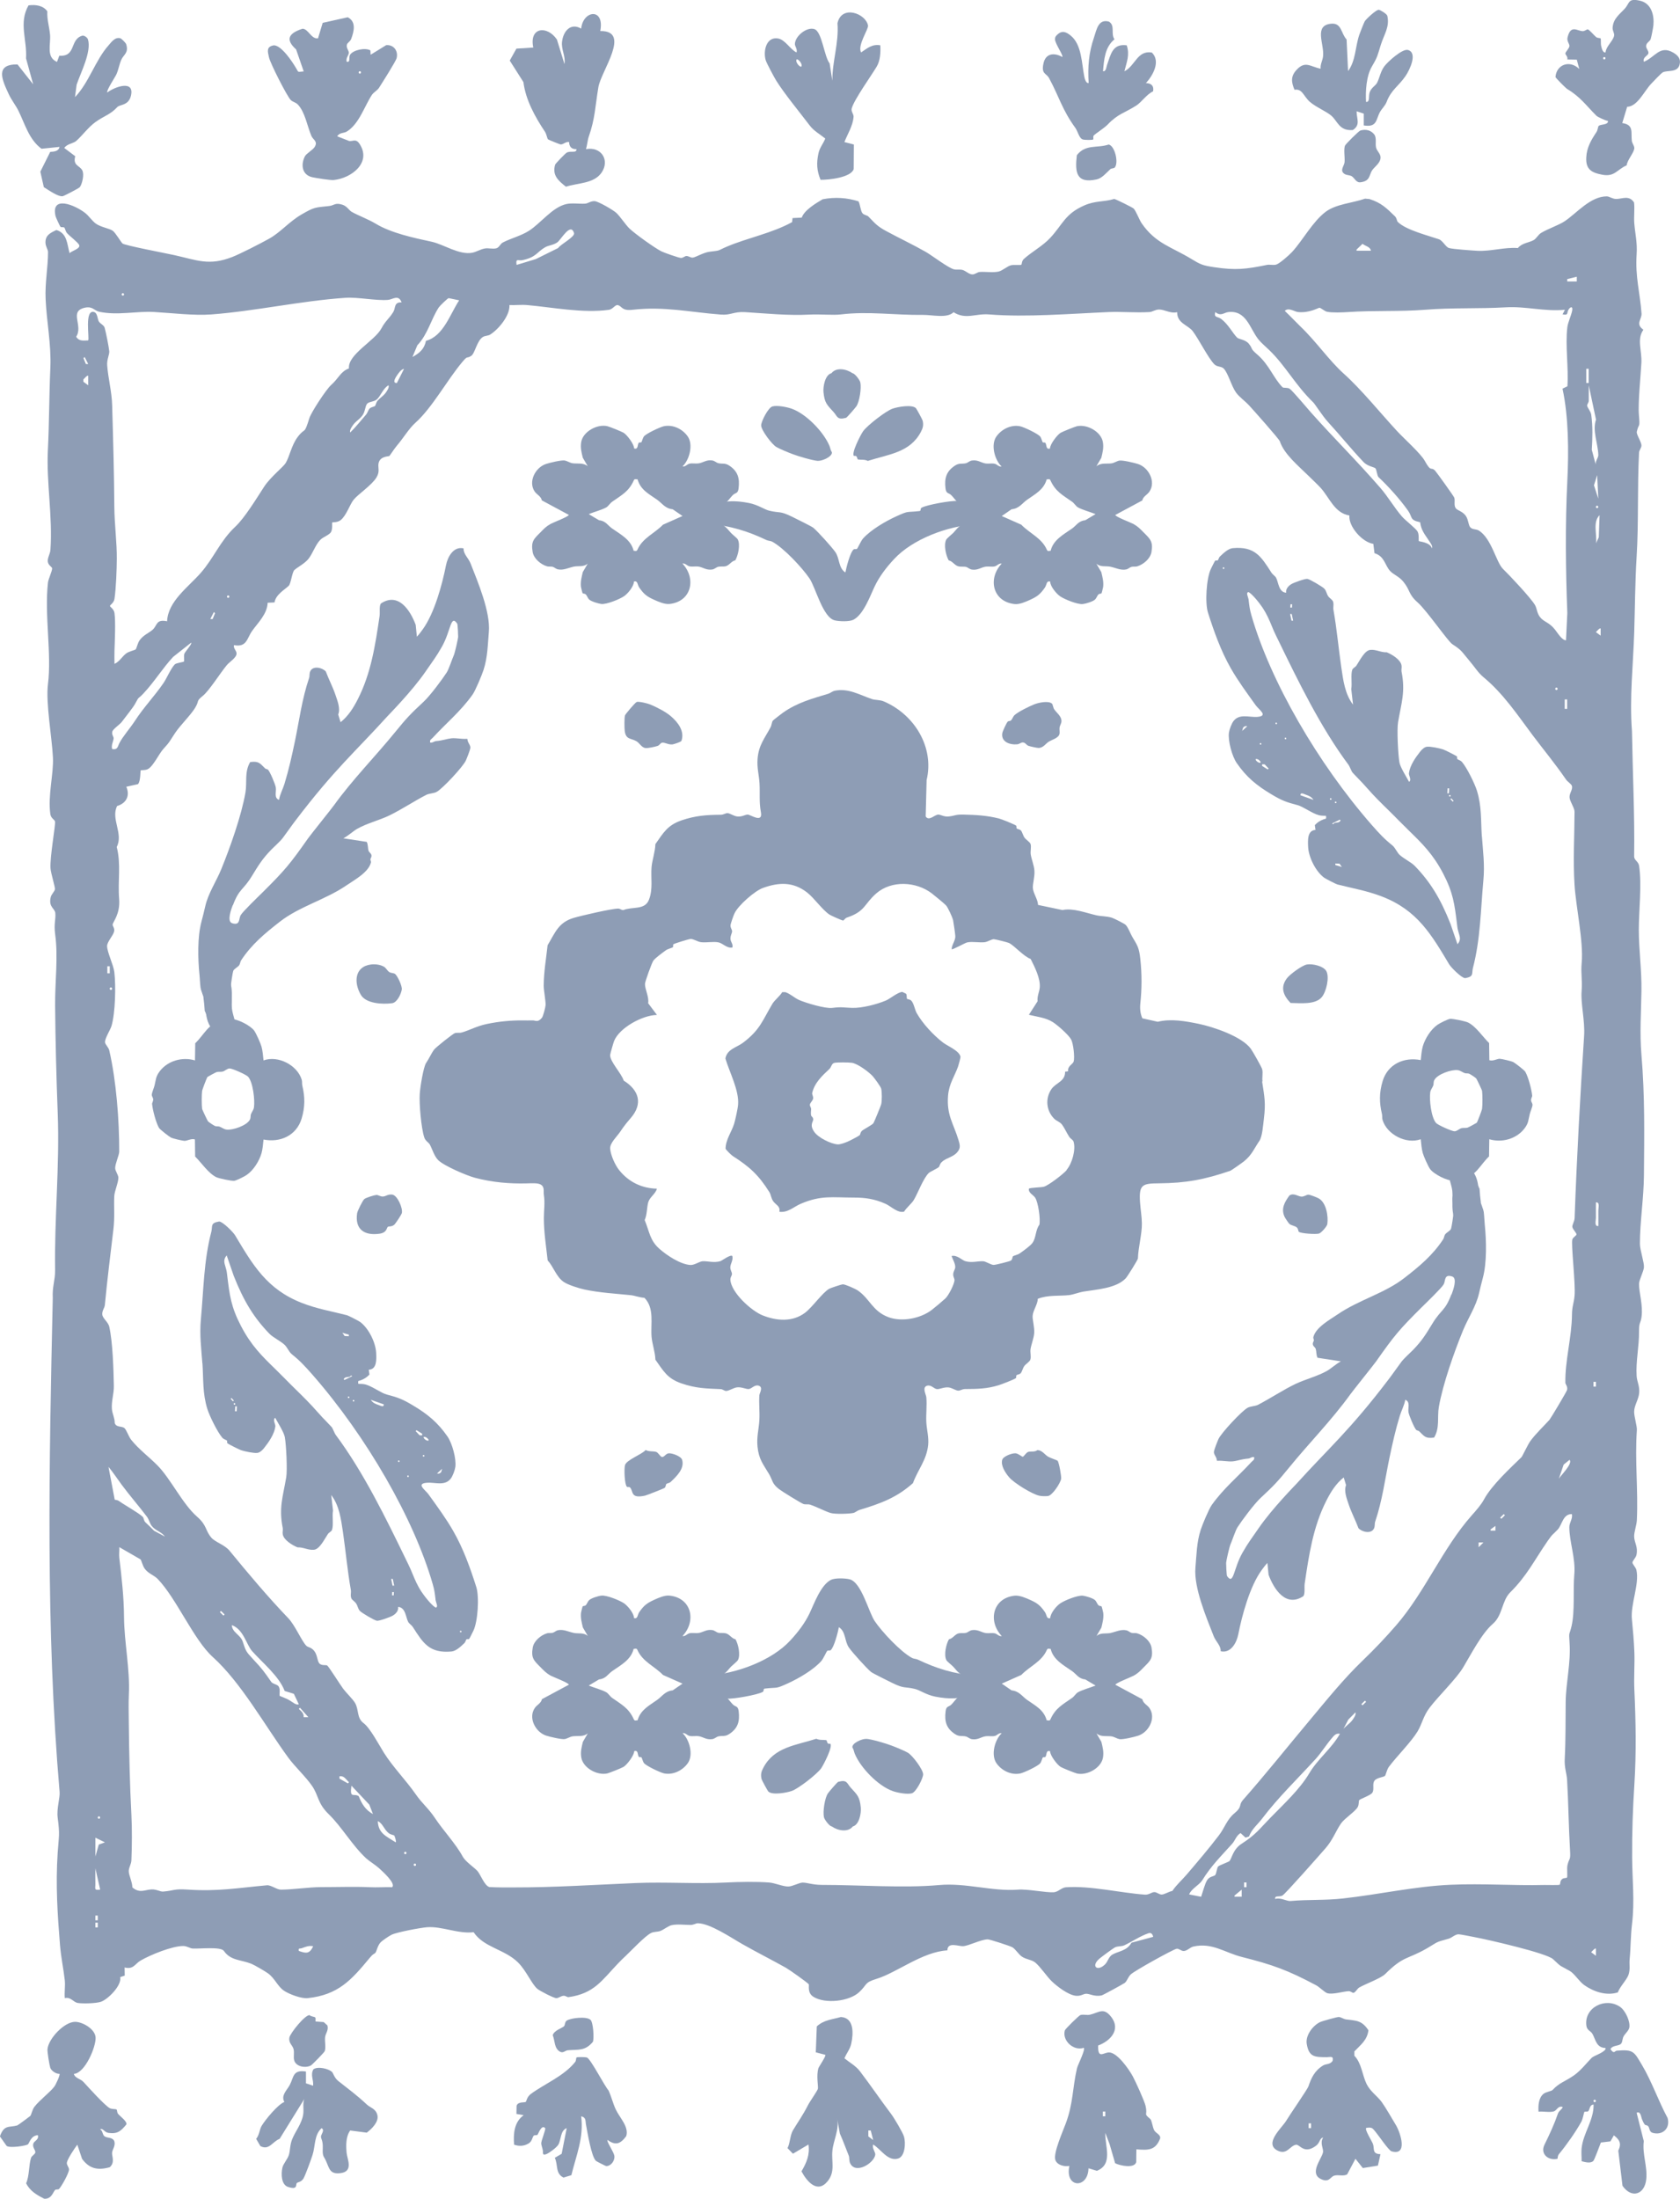 <svg width="81" height="106" viewBox="0 0 81 106" fill="none" xmlns="http://www.w3.org/2000/svg">
<g clip-path="url(#clip0_9630_1295)">
<path d="M41.394 9.711C41.476 9.866 41.487 10.147 41.577 10.272C41.645 10.368 41.81 10.376 41.87 10.439C42.203 10.779 42.285 10.905 42.758 11.156C43.372 11.489 44.032 11.799 44.639 12.146C44.957 12.331 45.692 12.897 45.984 12.982C46.119 13.019 46.276 12.975 46.411 13.015C46.572 13.063 46.726 13.233 46.891 13.23C47.007 13.23 47.119 13.122 47.239 13.111C47.531 13.093 47.865 13.152 48.142 13.093C48.333 13.052 48.562 12.83 48.753 12.786C48.899 12.753 49.21 12.797 49.244 12.76C49.274 12.73 49.255 12.586 49.367 12.483C49.742 12.143 50.282 11.854 50.641 11.463C51.248 10.808 51.346 10.309 52.29 9.899C52.819 9.67 53.208 9.744 53.718 9.592C53.77 9.585 54.61 10.006 54.658 10.054C54.767 10.162 54.932 10.601 55.041 10.76C55.719 11.747 56.483 11.899 57.446 12.487C57.877 12.749 57.989 12.801 58.544 12.882C59.574 13.037 60.08 12.978 61.084 12.771C61.219 12.742 61.38 12.797 61.53 12.756C61.688 12.712 62.164 12.294 62.298 12.146C62.816 11.581 63.284 10.69 63.913 10.213C64.419 9.832 65.206 9.792 65.817 9.577L66.027 9.596C66.6 9.777 66.851 10.036 67.26 10.431C67.346 10.516 67.346 10.653 67.391 10.697C67.784 11.089 68.848 11.352 69.373 11.533C69.564 11.599 69.703 11.914 69.864 11.958C70.066 12.013 70.965 12.076 71.231 12.091C71.891 12.124 72.52 11.91 73.184 11.958C73.386 11.707 73.727 11.703 73.948 11.573C74.072 11.503 74.165 11.315 74.297 11.233C74.649 11.019 75.151 10.86 75.447 10.661C76.024 10.272 76.68 9.467 77.467 9.467C77.594 9.467 77.736 9.592 77.927 9.592C78.209 9.592 78.549 9.393 78.785 9.762C78.823 10.099 78.767 10.442 78.797 10.779C78.838 11.281 78.947 11.688 78.909 12.257C78.838 13.374 79.067 14.065 79.145 15.107C79.168 15.403 78.831 15.606 79.235 15.898C78.909 16.346 79.168 16.9 79.138 17.492C79.108 18.083 78.969 19.436 79.018 19.994C79.078 20.682 79.018 20.367 78.917 20.811C78.887 20.944 79.141 21.299 79.141 21.48C79.141 21.595 79.029 21.706 79.025 21.824C78.939 23.484 79.01 25.202 78.909 26.833C78.834 28.064 78.831 29.243 78.793 30.474C78.741 32.093 78.561 33.619 78.684 35.253C78.718 37.294 78.819 39.29 78.789 41.293C78.789 41.471 78.999 41.533 79.029 41.744C79.164 42.672 79.014 43.903 79.014 44.82C79.014 45.777 79.156 46.768 79.141 47.777C79.126 48.786 79.052 49.806 79.141 50.852C79.31 52.852 79.276 54.678 79.261 56.656C79.254 57.757 79.067 58.903 79.067 59.96C79.067 60.264 79.28 60.862 79.261 61.095C79.246 61.306 79.025 61.705 79.025 61.897C79.025 62.345 79.224 62.925 79.145 63.49C79.1 63.812 79.022 63.742 79.025 64.171C79.033 64.925 78.864 65.616 78.909 66.341C78.928 66.614 79.055 66.802 79.033 67.139C79.01 67.464 78.797 67.741 78.789 68.044C78.782 68.288 78.935 68.743 78.92 68.95C78.819 70.407 78.988 71.844 78.92 73.286C78.909 73.523 78.782 73.867 78.789 74.077C78.8 74.384 78.988 74.576 78.898 74.972C78.868 75.097 78.707 75.253 78.707 75.33C78.707 75.408 78.868 75.563 78.898 75.689C79.052 76.369 78.609 77.33 78.681 78.066C78.733 78.609 78.778 79.093 78.8 79.651C78.823 80.21 78.77 80.816 78.8 81.474C78.868 82.963 78.898 84.479 78.8 86.028C78.726 87.185 78.684 88.331 78.692 89.562C78.699 90.634 78.819 91.635 78.688 92.744C78.617 93.343 78.628 93.876 78.572 94.452C78.546 94.711 78.609 94.925 78.519 95.199C78.437 95.443 78.104 95.772 78.002 96.053C77.452 96.23 76.833 96.019 76.384 95.701C76.148 95.535 75.908 95.147 75.691 95.021C75.192 94.733 75.327 94.877 74.881 94.452C74.578 94.16 71.745 93.51 71.108 93.391C70.932 93.358 70.433 93.254 70.321 93.251C70.156 93.251 70.002 93.421 69.841 93.465C69.174 93.646 69.35 93.609 68.807 93.924C67.837 94.485 67.687 94.271 66.784 95.169C66.574 95.376 65.821 95.65 65.536 95.816C65.435 95.875 65.341 96.071 65.251 96.075C65.199 96.075 65.112 95.986 65.019 95.994C64.745 96.008 64.262 96.167 63.992 96.09C63.876 96.056 63.606 95.787 63.456 95.709C62.081 94.977 61.358 94.718 59.878 94.345C59.042 94.134 58.45 93.639 57.536 93.842C57.379 93.876 57.229 94.064 57.06 94.057C56.944 94.053 56.832 93.927 56.727 93.949C56.55 93.986 54.703 95.007 54.516 95.188C54.385 95.313 54.347 95.495 54.235 95.591C54.182 95.635 53.182 96.182 53.118 96.197C52.762 96.275 52.534 96.104 52.35 96.119C52.219 96.13 52.106 96.241 51.867 96.215C51.507 96.178 50.971 95.768 50.713 95.52C50.48 95.299 50.158 94.811 49.911 94.611C49.742 94.474 49.484 94.471 49.274 94.33C49.105 94.219 48.967 93.968 48.809 93.876C48.7 93.813 47.696 93.487 47.618 93.495C47.265 93.51 46.722 93.805 46.437 93.824C46.212 93.838 45.684 93.598 45.677 94.027C44.474 94.094 43.241 95.099 42.267 95.398C41.652 95.587 41.832 95.661 41.424 96.042C40.933 96.496 39.786 96.611 39.228 96.271C38.894 96.067 39.037 95.705 38.988 95.653C38.868 95.535 38.081 94.973 37.886 94.862C37.201 94.478 36.485 94.119 35.803 93.731C35.267 93.428 34.233 92.719 33.637 92.719C33.559 92.719 33.439 92.8 33.296 92.8C33.008 92.8 32.656 92.752 32.386 92.811C32.228 92.844 32.022 93.014 31.854 93.084C31.704 93.147 31.532 93.114 31.385 93.192C31.093 93.34 30.456 94.02 30.179 94.282C30.006 94.445 29.947 94.5 29.778 94.678C29.014 95.48 28.639 96.112 27.406 96.282C27.354 96.289 27.26 96.208 27.177 96.215C27.043 96.223 26.941 96.326 26.825 96.33C26.709 96.334 26.012 95.975 25.9 95.875C25.63 95.635 25.368 94.999 24.982 94.615C24.337 93.968 23.329 93.894 22.835 93.151C22.096 93.243 21.298 92.855 20.59 92.911C20.26 92.937 19.129 93.151 18.881 93.273C18.754 93.336 18.432 93.55 18.342 93.65C18.2 93.805 18.151 94.097 18.095 94.149C18.001 94.234 18.008 94.168 17.828 94.386C16.948 95.447 16.315 96.175 14.827 96.33C14.531 96.359 13.943 96.141 13.692 95.971C13.388 95.768 13.253 95.376 12.924 95.136C12.793 95.04 12.268 94.733 12.122 94.674C11.601 94.467 11.121 94.526 10.795 94.053C10.645 93.838 9.637 93.957 9.293 93.938C9.154 93.931 9.023 93.816 8.832 93.816C8.296 93.816 7.254 94.241 6.771 94.522C6.505 94.678 6.437 94.959 6.007 94.851L6.014 95.243L5.793 95.317C5.887 95.713 5.193 96.4 4.86 96.507C4.613 96.585 4.013 96.6 3.755 96.563C3.534 96.529 3.41 96.256 3.125 96.33C3.099 96.053 3.151 95.757 3.125 95.48C3.061 94.903 2.945 94.393 2.893 93.772C2.773 92.286 2.679 90.892 2.78 89.332C2.837 88.486 2.893 88.479 2.78 87.625C2.724 87.192 2.9 86.664 2.874 86.394C2.196 78.495 2.368 70.562 2.544 62.577C2.514 62.016 2.664 61.727 2.657 61.217C2.619 58.718 2.878 56.234 2.784 53.695C2.717 51.946 2.672 50.165 2.657 48.468C2.649 47.315 2.81 46.132 2.66 45.049C2.589 44.524 2.694 44.339 2.668 44.025C2.649 43.785 2.327 43.74 2.447 43.245C2.481 43.112 2.63 42.979 2.649 42.872C2.664 42.768 2.454 42.11 2.436 41.866C2.398 41.315 2.687 39.759 2.653 39.604C2.63 39.511 2.458 39.452 2.428 39.253C2.297 38.377 2.593 37.294 2.552 36.514C2.503 35.534 2.2 33.874 2.312 32.987C2.499 31.512 2.136 29.664 2.312 28.089C2.331 27.912 2.518 27.531 2.514 27.402C2.514 27.332 2.319 27.254 2.304 27.066C2.289 26.877 2.417 26.714 2.432 26.5C2.544 24.91 2.23 23.229 2.308 21.709C2.376 20.338 2.368 19.074 2.428 17.728C2.477 16.601 2.245 15.484 2.2 14.427C2.162 13.64 2.316 12.886 2.316 12.15C2.316 12.028 2.196 11.888 2.192 11.695C2.185 11.341 2.428 11.226 2.72 11.089C3.241 11.248 3.23 11.751 3.354 12.206C3.451 12.095 3.901 11.988 3.815 11.806C3.751 11.677 3.369 11.392 3.234 11.241C3.151 11.148 3.144 11.012 3.099 10.971C3.058 10.934 2.953 10.971 2.915 10.934C2.893 10.916 2.69 10.476 2.679 10.424C2.439 9.389 3.623 9.888 4.107 10.269C4.287 10.409 4.437 10.649 4.624 10.783C4.871 10.956 5.276 11.012 5.433 11.123C5.568 11.219 5.808 11.636 5.902 11.736C5.988 11.829 8.052 12.22 8.397 12.298C9.506 12.542 10.072 12.83 11.204 12.387C11.608 12.228 12.564 11.736 12.969 11.511C13.531 11.2 13.932 10.69 14.546 10.335C15.161 9.98 15.176 10.006 15.869 9.932C16.116 9.906 16.15 9.755 16.509 9.869C16.738 9.943 16.828 10.143 16.963 10.217C17.311 10.409 17.739 10.561 18.117 10.786C18.863 11.237 19.942 11.466 20.815 11.655C21.392 11.78 22.141 12.305 22.771 12.184C22.966 12.146 23.164 12.017 23.37 11.98C23.547 11.947 23.756 12.017 23.936 11.969C24.064 11.932 24.131 11.751 24.236 11.695C24.618 11.492 25.109 11.378 25.503 11.126C26.072 10.764 26.634 9.984 27.312 9.836C27.59 9.777 27.923 9.836 28.215 9.818C28.358 9.807 28.481 9.685 28.676 9.699C28.856 9.711 29.579 10.132 29.722 10.269C29.92 10.461 30.16 10.834 30.347 11.015C30.61 11.27 31.561 11.951 31.887 12.117C32.011 12.18 32.745 12.438 32.835 12.435C32.937 12.435 33.026 12.342 33.09 12.342C33.21 12.342 33.304 12.431 33.398 12.42C33.555 12.402 33.911 12.172 34.222 12.135C34.784 12.069 34.563 12.095 35.05 11.888C36.054 11.463 37.219 11.245 38.19 10.709L38.212 10.513L38.655 10.491C38.782 10.132 39.318 9.81 39.663 9.607C40.251 9.489 40.847 9.529 41.416 9.714L41.394 9.711ZM24.907 12.771L25.836 12.49L26.911 11.958C27.024 11.777 27.736 11.418 27.676 11.233C27.507 10.701 27.043 11.57 26.866 11.688C26.668 11.821 26.454 11.825 26.289 11.917C25.87 12.158 25.87 12.394 25.192 12.542C24.989 12.586 24.854 12.427 24.907 12.771ZM66.098 12.087C66.064 11.891 65.832 11.869 65.693 11.755L65.405 12.032V12.087H66.098ZM76.024 13.341L75.563 13.455V13.57H76.024V13.341ZM5.924 14.135C5.849 14.135 5.849 14.25 5.924 14.25C5.999 14.25 5.999 14.135 5.924 14.135ZM19.369 14.59C19.215 14.172 18.941 14.438 18.713 14.457C18.14 14.508 17.255 14.316 16.659 14.357C14.497 14.505 12.324 14.996 10.192 15.159C9.338 15.222 8.289 15.089 7.427 15.041C6.565 14.993 5.666 15.218 4.785 15.03C4.545 14.978 4.467 14.752 4.092 14.834C3.305 15.008 4.028 15.691 3.672 16.235C3.811 16.457 4.006 16.42 4.249 16.412C4.328 16.331 4.054 14.897 4.538 15.044C4.706 15.096 4.695 15.381 4.766 15.499C4.83 15.606 5.002 15.669 5.044 15.795C5.104 15.998 5.25 16.734 5.268 16.941C5.28 17.085 5.148 17.333 5.167 17.606C5.212 18.235 5.388 18.863 5.407 19.532C5.456 21.188 5.501 22.844 5.512 24.426C5.519 25.284 5.639 26.156 5.632 26.936C5.628 27.461 5.598 28.337 5.519 28.873C5.489 29.069 5.302 29.165 5.302 29.213C5.302 29.261 5.493 29.357 5.519 29.553C5.579 29.952 5.534 30.958 5.519 31.379C5.512 31.586 5.519 31.797 5.519 32.004C5.756 31.908 5.898 31.634 6.096 31.494C6.231 31.398 6.501 31.346 6.542 31.305C6.584 31.265 6.636 30.998 6.733 30.865C6.925 30.603 7.191 30.514 7.367 30.352C7.592 30.141 7.52 29.841 8.056 29.952C8.097 28.988 9.083 28.3 9.675 27.624C10.316 26.895 10.612 26.078 11.342 25.395C11.796 24.97 12.358 24.045 12.732 23.469C13.043 22.992 13.65 22.523 13.771 22.327C13.969 21.994 14.052 21.469 14.348 21.073C14.733 20.56 14.647 21.018 14.917 20.157C15.007 19.872 15.723 18.778 15.959 18.567C16.337 18.231 16.416 17.913 16.824 17.761C16.761 17.085 18.068 16.434 18.387 15.836C18.597 15.447 18.754 15.377 18.964 15.037C19.08 14.849 18.986 14.553 19.369 14.579V14.59ZM22.138 14.479L21.632 14.372C21.579 14.383 21.208 14.741 21.156 14.819C20.785 15.381 20.631 16.113 20.122 16.645L19.886 17.211C20.23 17.022 20.455 16.83 20.538 16.431C21.377 16.209 21.695 15.152 22.138 14.479ZM56.745 15.052C56.434 15.126 56.15 14.922 55.887 14.922C55.696 14.922 55.565 15.037 55.426 15.044C54.759 15.085 54.089 15.019 53.463 15.044C51.623 15.122 49.476 15.303 47.693 15.159C47.026 15.104 46.568 15.425 45.976 15.052C45.662 15.362 44.95 15.174 44.485 15.181C43.196 15.2 41.855 14.996 40.539 15.159C40.172 15.204 39.543 15.141 39.044 15.166C37.976 15.222 36.957 15.111 35.927 15.048C35.372 15.015 35.23 15.204 34.765 15.166C33.255 15.052 32.03 14.76 30.501 14.934C29.973 14.993 30.006 14.775 29.797 14.712C29.658 14.671 29.561 14.908 29.351 14.937C28.114 15.111 26.63 14.815 25.424 14.708C25.139 14.682 24.847 14.719 24.562 14.708C24.592 15.211 24.041 15.873 23.636 16.128C23.535 16.194 23.393 16.179 23.288 16.242C22.988 16.42 22.902 17.044 22.715 17.159C22.475 17.311 22.572 17.118 22.306 17.432C21.557 18.316 20.849 19.647 20.032 20.378C19.713 20.663 19.459 21.107 19.136 21.484C19.016 21.624 18.799 21.961 18.773 21.983C18.743 22.009 18.278 21.983 18.244 22.389C18.229 22.585 18.316 22.741 18.151 23.018C17.926 23.391 17.27 23.82 17.049 24.093C16.873 24.308 16.697 24.859 16.427 25.073C16.255 25.206 16.041 25.166 16.022 25.188C15.996 25.21 16.049 25.476 15.963 25.642C15.884 25.794 15.576 25.883 15.434 26.034C15.206 26.271 15.071 26.7 14.865 26.951C14.681 27.176 14.359 27.332 14.194 27.48C14.085 27.576 14.025 28.145 13.92 28.241C13.707 28.444 13.302 28.659 13.235 29.043L12.905 29.058C12.882 29.609 12.433 30.023 12.152 30.422C11.901 30.78 11.901 31.217 11.282 31.102C11.241 31.254 11.402 31.364 11.406 31.501C11.41 31.708 11.073 31.9 10.934 32.067C10.6 32.473 10.091 33.294 9.776 33.549C9.443 33.819 9.622 33.756 9.42 34.103C9.218 34.451 8.708 34.946 8.457 35.316C8.184 35.719 8.206 35.752 7.876 36.107C7.667 36.333 7.389 36.946 7.127 37.079C7 37.146 6.805 37.12 6.786 37.138C6.76 37.16 6.786 37.671 6.651 37.804L6.089 37.929C6.276 38.347 6.1 38.724 5.647 38.857C5.332 39.478 5.962 40.192 5.628 40.831C5.845 41.678 5.673 42.454 5.744 43.337C5.804 44.08 5.433 44.446 5.43 44.583C5.43 44.653 5.538 44.749 5.501 44.908C5.456 45.108 5.16 45.407 5.163 45.611C5.167 45.91 5.471 46.516 5.512 46.864C5.591 47.525 5.561 48.83 5.377 49.459C5.317 49.658 5.036 50.083 5.066 50.261C5.085 50.368 5.238 50.501 5.268 50.638C5.609 52.12 5.752 54.016 5.748 55.517C5.748 55.687 5.549 56.109 5.553 56.316C5.553 56.449 5.703 56.637 5.707 56.77C5.711 57.014 5.519 57.417 5.508 57.68C5.486 58.208 5.538 58.681 5.467 59.273C5.321 60.504 5.171 61.69 5.055 62.917C5.04 63.065 4.916 63.187 4.931 63.372C4.946 63.557 5.22 63.738 5.268 63.96C5.437 64.725 5.474 66.008 5.489 66.814C5.497 67.194 5.362 67.553 5.396 67.934C5.415 68.163 5.534 68.362 5.531 68.599C5.594 68.817 5.845 68.747 5.984 68.836C6.093 68.906 6.194 69.25 6.325 69.412C6.681 69.863 7.213 70.259 7.603 70.658C8.236 71.305 8.802 72.506 9.499 73.116C9.997 73.552 9.885 73.781 10.196 74.136C10.379 74.347 10.829 74.473 11.065 74.757C11.946 75.833 12.924 76.997 13.89 78.003C14.228 78.35 14.542 79.119 14.775 79.348C14.842 79.415 15.014 79.411 15.157 79.6C15.299 79.788 15.296 80.051 15.382 80.173C15.49 80.324 15.723 80.247 15.779 80.295C15.869 80.372 16.401 81.219 16.547 81.415C16.693 81.611 17.012 81.914 17.12 82.102C17.311 82.431 17.192 82.819 17.529 83.071C17.843 83.304 18.252 84.084 18.507 84.494C18.923 85.163 19.571 85.821 20.047 86.505C20.35 86.945 20.657 87.174 20.968 87.643C21.377 88.26 21.969 88.878 22.31 89.506C22.434 89.739 22.853 90.024 23.007 90.186C23.172 90.36 23.348 90.903 23.595 90.974C23.977 90.996 24.36 90.992 24.742 90.992C26.69 90.996 28.699 90.863 30.643 90.781C32.078 90.719 33.589 90.83 35.001 90.756C35.608 90.722 36.493 90.708 37.088 90.756C37.366 90.778 37.752 90.952 38.006 90.948C38.205 90.948 38.535 90.759 38.7 90.759C38.913 90.759 39.198 90.87 39.618 90.87C41.424 90.87 43.559 91.033 45.276 90.878C46.55 90.759 47.854 91.195 49.086 91.099C49.54 91.062 50.432 91.251 50.81 91.225C51.02 91.21 51.181 91 51.391 90.985C52.594 90.903 53.984 91.251 55.198 91.34C55.396 91.355 55.524 91.218 55.655 91.218C55.775 91.218 55.884 91.332 56.004 91.336C56.138 91.336 56.363 91.188 56.524 91.162C56.719 90.867 56.993 90.634 57.218 90.368C57.705 89.798 58.285 89.118 58.769 88.482C59.05 88.113 59.155 87.713 59.529 87.407C59.904 87.1 59.713 87.019 59.927 86.778C61.028 85.529 62.077 84.209 63.164 82.912C63.973 81.943 64.783 80.938 65.697 80.058C66.285 79.493 66.799 78.949 67.316 78.354C68.698 76.761 69.553 74.646 70.954 73.061C71.194 72.791 71.411 72.543 71.55 72.288C71.91 71.612 72.832 70.761 73.356 70.251C73.397 70.214 73.66 69.645 73.783 69.475C74.057 69.102 74.428 68.758 74.705 68.451C74.761 68.388 75.541 67.087 75.556 67.006C75.593 66.836 75.477 66.743 75.473 66.662C75.454 65.583 75.78 64.492 75.792 63.38C75.795 62.966 75.882 62.844 75.915 62.474C75.972 61.901 75.739 59.971 75.81 59.75C75.844 59.646 76.009 59.569 76.009 59.509C76.009 59.435 75.829 59.269 75.81 59.151C75.795 59.051 75.912 58.888 75.919 58.718C76.024 55.78 76.189 52.804 76.376 49.947C76.425 49.207 76.208 48.39 76.256 47.788C76.301 47.222 76.211 46.975 76.26 46.416C76.354 45.404 75.983 43.722 75.915 42.661C75.84 41.467 75.912 40.28 75.915 39.131C75.915 38.946 75.691 38.647 75.675 38.443C75.66 38.24 75.84 38.07 75.788 37.889C75.758 37.789 75.586 37.697 75.511 37.589C74.956 36.783 74.435 36.163 73.888 35.434C73.157 34.458 72.483 33.438 71.52 32.643C71.258 32.425 71.089 32.137 70.838 31.845C70.448 31.387 70.508 31.375 70.021 31.054C69.808 30.913 68.792 29.435 68.358 29.05C67.885 28.633 68.009 28.466 67.657 28.038C67.447 27.783 67.192 27.709 67.023 27.527C66.772 27.258 66.757 26.814 66.27 26.67L66.214 26.219C65.686 26.145 65.011 25.387 65.06 24.851C64.348 24.737 64.101 23.997 63.685 23.532C63.531 23.362 63.284 23.132 63.112 22.962C62.606 22.46 61.916 21.905 61.706 21.273C61.669 21.162 60.425 19.761 60.226 19.547C60.028 19.332 59.747 19.137 59.593 18.922C59.376 18.619 59.226 18.028 59.016 17.784C58.896 17.643 58.69 17.706 58.548 17.562C58.259 17.27 57.802 16.357 57.51 15.969C57.289 15.673 56.753 15.588 56.757 15.063L56.745 15.052ZM75.447 14.934C74.488 15.03 73.566 14.76 72.614 14.815C71.291 14.893 70.029 14.826 68.698 14.934C67.499 15.03 66.237 14.96 65.004 15.044C64.727 15.063 64.236 15.082 63.985 15.03C63.857 15.004 63.685 14.838 63.617 14.838C63.557 14.838 63.134 15.1 62.583 15.044C62.411 15.026 62.119 14.804 61.946 14.989C62.201 15.229 62.441 15.488 62.692 15.732C63.453 16.457 64.075 17.37 64.775 18.002C65.645 18.782 66.544 19.902 67.368 20.793C67.694 21.144 68.507 21.872 68.695 22.219C69.013 22.8 68.98 22.474 69.193 22.692C69.264 22.767 70.096 23.924 70.119 23.997C70.164 24.156 70.085 24.352 70.186 24.5C70.265 24.615 70.542 24.648 70.696 24.907C70.793 25.073 70.801 25.306 70.879 25.409C70.969 25.535 71.168 25.502 71.291 25.572C71.913 25.945 72.135 27.11 72.468 27.431C72.772 27.723 73.802 28.821 74.004 29.161C74.102 29.324 74.098 29.542 74.237 29.731C74.431 29.997 74.679 29.978 74.978 30.359C75.102 30.518 75.312 30.869 75.503 30.869L75.567 29.553C75.488 27.502 75.462 25.28 75.567 23.188C75.638 21.761 75.63 20.098 75.335 18.737L75.571 18.623C75.634 17.717 75.462 16.667 75.567 15.784C75.593 15.551 75.747 15.233 75.799 14.989C75.848 14.764 75.724 14.767 75.623 14.93C75.529 15.082 75.642 15.218 75.338 15.155L75.454 14.93L75.447 14.934ZM63.31 19.392C62.433 18.538 61.991 17.643 61.189 16.871C61.032 16.719 60.796 16.519 60.669 16.357C60.249 15.821 60.095 14.956 59.23 15.044C59.005 15.067 58.874 15.27 58.593 15.044C58.522 15.333 58.69 15.237 58.885 15.381C59.222 15.636 59.428 16.057 59.649 16.279C59.724 16.353 60.054 16.372 60.215 16.575C60.429 16.848 60.253 16.778 60.616 17.089C61.201 17.591 61.399 18.231 61.838 18.671C61.883 18.715 62.07 18.671 62.179 18.741C62.317 18.833 63.022 19.676 63.209 19.887C64.341 21.159 65.401 22.194 66.559 23.528C66.915 23.938 67.241 24.496 67.593 24.899C67.762 25.095 68.268 25.476 68.35 25.631C68.432 25.787 68.384 26.064 68.41 26.086C68.436 26.112 68.946 26.138 69.04 26.433C69.099 26.323 68.931 26.127 68.871 26.03C68.687 25.75 68.522 25.561 68.47 25.177C67.949 25.066 68.118 24.944 67.885 24.615C67.496 24.064 66.93 23.439 66.465 23.003C66.394 22.936 66.375 22.641 66.315 22.578C66.255 22.515 65.941 22.482 65.749 22.282C65.154 21.657 64.599 20.966 64.026 20.342C63.782 20.079 63.404 19.484 63.314 19.395L63.31 19.392ZM4.253 17.551L4.081 17.211L4.024 17.266L4.141 17.551H4.257H4.253ZM19.136 18.464L19.481 17.78C19.335 17.813 19.234 17.965 19.151 18.083C19.095 18.164 18.881 18.475 19.133 18.464H19.136ZM76.597 18.464V17.78H76.481V18.464H76.597ZM4.253 18.575V18.12C4.212 18.072 4.084 18.231 4.021 18.29V18.405L4.253 18.575ZM18.076 19.58C18.117 19.539 18.128 19.406 18.207 19.314C18.308 19.196 18.469 19.096 18.563 18.978C18.627 18.896 18.788 18.678 18.732 18.575C18.469 18.715 18.342 19.118 18.162 19.262C18.005 19.384 17.776 19.358 17.69 19.477C17.615 19.58 17.604 19.813 17.506 19.979C17.394 20.172 17.184 20.286 17.057 20.445C16.993 20.526 16.832 20.744 16.888 20.848C17.158 20.582 17.394 20.282 17.641 19.998C17.724 19.905 17.75 19.776 17.81 19.706C17.9 19.61 18.031 19.621 18.076 19.573V19.58ZM76.946 22.445C76.886 22.253 77.066 22.075 77.062 21.935C77.047 21.384 76.766 20.763 76.95 20.227L76.601 18.578C76.601 18.822 76.601 19.074 76.601 19.318C76.601 19.403 76.522 19.488 76.522 19.547C76.522 19.643 76.695 19.817 76.721 19.998C76.8 20.567 76.781 21.133 76.747 21.683L76.95 22.449L76.946 22.445ZM77.062 24.042L77.006 22.903L76.852 23.395L77.062 24.042ZM77.002 24.382C76.927 24.382 76.927 24.496 77.002 24.496C77.077 24.496 77.077 24.382 77.002 24.382ZM76.946 26.204L77.084 25.901L77.122 24.837C76.777 25.173 77.013 25.775 76.95 26.201L76.946 26.204ZM11.001 28.707C10.926 28.707 10.926 28.821 11.001 28.821C11.076 28.821 11.076 28.707 11.001 28.707ZM10.252 29.845L10.368 29.561L10.312 29.505L10.14 29.845H10.256H10.252ZM77.174 30.644V30.304C77.133 30.256 77.006 30.415 76.946 30.474L77.174 30.644ZM9.214 30.984L8.348 31.668C7.839 32.215 7.445 32.869 6.91 33.438C6.617 33.749 6.741 33.512 6.505 33.945C6.411 34.118 6.022 34.599 5.872 34.802C5.767 34.939 5.448 35.142 5.415 35.272C5.377 35.416 5.486 35.523 5.478 35.597C5.467 35.745 5.351 35.922 5.407 36.111C5.681 36.159 5.669 35.992 5.756 35.826C5.917 35.508 6.273 35.109 6.509 34.747C6.94 34.081 7.442 33.575 7.888 32.921C8.03 32.714 8.24 32.222 8.427 32.03C8.495 31.96 8.836 31.923 8.866 31.893C8.899 31.856 8.851 31.638 8.888 31.52C8.918 31.424 9.27 31.043 9.218 30.991L9.214 30.984ZM75.042 33.15C74.967 33.15 74.967 33.264 75.042 33.264C75.117 33.264 75.117 33.15 75.042 33.15ZM75.559 34.174V33.719H75.443V34.174H75.559ZM5.291 46.923V46.583H5.175V46.923H5.291ZM5.347 47.607C5.272 47.607 5.272 47.721 5.347 47.721C5.422 47.721 5.422 47.607 5.347 47.607ZM77.062 59.106C77.062 58.862 77.066 58.615 77.062 58.367C77.062 58.23 77.148 57.942 76.946 57.968C76.946 58.212 76.942 58.46 76.946 58.707C76.946 58.844 76.86 59.132 77.062 59.106ZM76.946 66.847V66.618H76.83V66.847H76.946ZM75.675 70.377L75.391 70.606L75.158 71.29C75.248 71.131 75.84 70.562 75.679 70.381L75.675 70.377ZM6.887 73.131C6.932 73.175 6.928 73.316 7.018 73.397C7.157 73.526 7.296 73.659 7.427 73.796L7.948 74.077C7.786 73.844 7.479 73.785 7.314 73.563C7.213 73.43 7.183 73.246 7.078 73.112C6.674 72.58 6.25 72.096 5.864 71.575C5.654 71.29 5.459 70.991 5.231 70.717L5.531 72.299C5.606 72.314 5.681 72.321 5.744 72.369C6.033 72.576 6.681 72.931 6.883 73.127L6.887 73.131ZM72.502 72.994L72.329 73.164L72.386 73.22L72.558 73.05L72.502 72.994ZM75.792 72.994C75.353 72.979 75.32 73.508 75.106 73.737C74.851 74.011 74.877 73.918 74.623 74.284C73.978 75.212 73.633 75.955 72.813 76.768C72.404 77.175 72.453 77.873 71.977 78.284C71.43 78.757 70.921 79.762 70.542 80.391C70.216 80.934 69.362 81.758 68.927 82.328C68.62 82.731 68.567 83.104 68.35 83.466C68.043 83.976 67.357 84.656 66.967 85.174C66.866 85.307 66.817 85.57 66.776 85.614C66.713 85.677 66.372 85.699 66.267 85.85C66.15 86.02 66.278 86.264 66.162 86.431C66.076 86.556 65.585 86.723 65.536 86.782C65.502 86.819 65.528 86.993 65.465 87.111C65.341 87.34 64.835 87.651 64.655 87.909C64.397 88.286 64.266 88.693 63.906 89.107C63.644 89.406 61.965 91.314 61.83 91.384C61.669 91.469 61.455 91.358 61.482 91.55C61.725 91.462 62.044 91.661 62.212 91.647C63.085 91.569 63.902 91.621 64.745 91.525C66.492 91.332 68.219 90.937 69.957 90.863C71.494 90.796 72.974 90.911 74.461 90.874C74.615 90.87 75.173 90.892 75.203 90.859C75.237 90.822 75.203 90.671 75.327 90.582C75.398 90.53 75.518 90.545 75.548 90.519C75.589 90.482 75.537 90.083 75.574 89.92C75.66 89.543 75.732 89.728 75.698 89.196C75.63 88.046 75.623 86.971 75.556 85.806C75.537 85.488 75.417 85.215 75.443 84.782C75.492 83.858 75.477 82.978 75.488 82.047C75.499 81.119 75.743 80.169 75.675 79.201C75.634 78.609 75.664 78.868 75.773 78.387C75.938 77.663 75.837 76.672 75.904 75.9C75.972 75.12 75.664 74.325 75.664 73.623C75.664 73.401 75.833 73.227 75.788 72.998L75.792 72.994ZM72.101 73.793V73.563L71.868 73.733V73.789H72.101V73.793ZM71.524 74.362H71.291V74.591L71.524 74.362ZM6.771 75.175L5.752 74.587C5.763 74.757 5.733 74.931 5.752 75.097C5.864 76.033 5.973 76.986 5.98 77.944C5.988 79.186 6.273 80.461 6.213 81.699C6.194 82.132 6.205 82.509 6.209 82.949C6.224 84.509 6.258 86.035 6.336 87.503C6.37 88.175 6.363 89 6.336 89.676C6.329 89.887 6.194 90.046 6.209 90.238C6.224 90.43 6.381 90.745 6.381 90.989C6.726 91.292 6.988 91.103 7.307 91.088C7.543 91.077 7.73 91.203 7.865 91.192C8.405 91.147 8.375 91.051 9.042 91.096C10.499 91.195 11.44 91.018 12.871 90.889C13.062 90.87 13.354 91.103 13.542 91.099C14.111 91.099 14.876 90.977 15.498 90.977C16.292 90.977 17.094 90.948 17.814 90.981C18.177 91 18.544 90.97 18.908 90.981C19.102 90.796 18.417 90.198 18.274 90.064C18.132 89.931 17.799 89.721 17.66 89.595C16.974 88.959 16.483 88.076 15.846 87.458C15.296 86.922 15.374 86.571 15.041 86.091C14.73 85.64 14.224 85.181 13.89 84.723C12.762 83.174 11.623 81.115 10.259 79.884C9.338 79.053 8.513 77.068 7.607 76.125C7.427 75.936 7.149 75.87 6.97 75.615C6.876 75.482 6.82 75.223 6.775 75.179L6.771 75.175ZM10.657 77.663L10.6 77.718L10.773 77.888L10.829 77.833L10.657 77.663ZM13.726 81.522C13.452 80.805 12.669 80.176 12.155 79.6C11.882 79.293 11.739 78.546 11.178 78.347C11.189 78.701 11.59 78.805 11.702 79.138C11.856 79.596 11.841 79.603 12.212 79.999C12.646 80.461 12.736 80.59 13.077 81.082C13.152 81.189 13.366 81.2 13.433 81.3C13.534 81.448 13.452 81.725 13.489 81.758C13.512 81.777 13.797 81.869 13.999 81.995C14.096 82.054 14.295 82.224 14.407 82.161L14.168 81.659L13.729 81.522H13.726ZM65.809 81.988L65.637 82.158L65.693 82.213L65.866 82.043L65.809 81.988ZM14.868 82.786L14.464 82.331L14.407 82.387C14.531 82.498 14.659 82.605 14.64 82.786H14.868ZM65.349 82.557L65.008 82.901L64.772 83.352C64.888 83.211 65.071 83.093 65.18 82.956C65.244 82.875 65.405 82.657 65.349 82.553V82.557ZM64.599 83.585C64.401 83.547 64.311 83.684 64.198 83.814C63.955 84.098 63.692 84.512 63.449 84.782C62.546 85.773 61.632 86.645 60.848 87.68C60.635 87.961 60.361 88.164 60.219 88.538L60.05 88.59L59.814 88.371C59.608 88.49 59.552 88.726 59.413 88.882C58.844 89.517 58.402 89.942 57.967 90.645C57.821 90.881 57.442 91.048 57.334 91.329L57.911 91.443C57.989 91.221 58.087 90.83 58.199 90.645C58.312 90.46 58.525 90.46 58.585 90.401C58.653 90.334 58.668 90.046 58.735 89.979C58.799 89.92 59.245 89.761 59.278 89.721C59.395 89.591 59.443 89.155 59.87 88.882C60.545 88.449 60.717 88.183 61.257 87.628C61.883 86.985 62.662 86.272 63.127 85.488C63.52 84.815 64.213 84.283 64.603 83.588L64.599 83.585ZM16.367 85.747L16.772 85.976L16.828 85.921C16.674 85.784 16.588 85.592 16.367 85.636V85.751V85.747ZM17.982 87.455L17.806 87L16.944 86.087C16.851 86.741 17.057 86.434 17.296 86.593C17.439 86.959 17.619 87.259 17.982 87.455ZM4.77 87.566C4.695 87.566 4.695 87.68 4.77 87.68C4.845 87.68 4.845 87.566 4.77 87.566ZM19.009 88.49C18.983 88.464 18.833 88.453 18.732 88.368C18.511 88.19 18.458 87.909 18.215 87.795C18.237 88.394 18.638 88.53 19.08 88.819C19.121 88.767 19.02 88.501 19.009 88.49ZM5.059 88.819L4.598 88.593V89.502L4.763 88.926L5.059 88.819ZM19.541 89.273C19.466 89.273 19.466 89.388 19.541 89.388C19.616 89.388 19.616 89.273 19.541 89.273ZM20.002 89.843C19.927 89.843 19.927 89.957 20.002 89.957C20.077 89.957 20.077 89.843 20.002 89.843ZM4.83 91.096L4.598 90.072C4.598 90.316 4.59 90.567 4.598 90.811C4.605 91.055 4.515 91.14 4.83 91.096ZM60.099 90.981V90.752H59.983V90.981H60.099ZM59.867 91.439V91.099L59.522 91.384V91.439H59.867ZM4.714 92.578V92.349H4.598V92.578H4.714ZM4.714 92.918V92.689H4.598V92.918H4.714ZM55.599 93.373C55.576 93.254 55.505 93.151 55.367 93.203C54.962 93.343 54.598 93.598 54.216 93.779C54.07 93.85 53.894 93.809 53.748 93.887C53.669 93.927 53.118 94.334 53.017 94.419C52.571 94.792 52.916 95.077 53.291 94.689C53.414 94.559 53.459 94.33 53.632 94.23C53.928 94.06 54.332 94.057 54.553 93.657L55.595 93.376L55.599 93.373ZM15.097 93.827C14.88 93.787 14.745 93.853 14.557 93.92C14.445 93.96 14.377 93.894 14.407 94.053C14.763 94.182 14.925 94.201 15.101 93.827H15.097ZM76.946 94.286V93.946C76.904 93.898 76.777 94.057 76.717 94.116L76.946 94.286Z" fill="#8E9DB5"/>
<path d="M79.46 102.499C79.332 102.385 79.34 102.581 79.168 102.17C79.123 102.067 79.108 101.76 78.909 101.856L79.254 103.224C79.175 103.852 79.433 104.425 79.374 105.05C79.302 105.804 78.662 106.007 78.227 105.375L78.025 103.682C78.189 103.342 78.092 103.157 77.811 102.943L77.646 103.235L77.185 103.29C77.125 103.438 76.874 104.133 76.818 104.181C76.676 104.311 76.425 104.233 76.256 104.192C76.26 103.985 76.234 103.775 76.256 103.568C76.335 102.825 76.848 102.222 76.833 101.461C76.638 101.461 76.646 101.723 76.575 101.782C76.53 101.819 76.421 101.782 76.387 101.816C76.368 101.834 76.323 102.145 76.237 102.3C75.956 102.802 75.522 103.416 75.158 103.856C75.109 103.915 75.106 104 75.094 104.074C74.656 104.178 74.248 103.845 74.465 103.398C74.72 102.876 74.93 102.429 75.121 101.878C75.158 101.771 75.383 101.62 75.334 101.575C75.117 101.505 75.064 101.745 74.915 101.79C74.697 101.849 74.409 101.779 74.18 101.804C74.158 101.524 74.18 101.146 74.409 100.951C74.529 100.847 74.802 100.817 74.855 100.758C75.188 100.396 75.473 100.348 75.908 100.038C76.23 99.805 76.488 99.465 76.739 99.21C76.848 99.099 77.302 98.977 77.41 98.788V98.733C76.957 98.722 76.93 98.311 76.777 98.049C76.695 97.905 76.515 97.89 76.485 97.653C76.372 96.785 77.395 96.271 78.103 96.744C78.366 96.921 78.609 97.45 78.557 97.746C78.531 97.897 78.354 98.038 78.283 98.167C78.219 98.282 78.231 98.426 78.171 98.511C78.07 98.655 77.755 98.581 77.646 98.788C77.83 99.051 77.841 98.873 77.954 98.862C78.763 98.796 78.782 98.906 79.171 99.561C79.632 100.333 79.966 101.302 80.4 102.104C80.543 102.592 80.172 102.965 79.673 102.821C79.512 102.773 79.531 102.562 79.467 102.507L79.46 102.499ZM76.886 101.228C76.811 101.228 76.811 101.342 76.886 101.342C76.96 101.342 76.96 101.228 76.886 101.228Z" fill="#8E9DB5"/>
<path d="M2.75 2.979L2.859 2.687C3.687 2.739 3.35 1.904 3.961 1.723C4.073 1.697 4.215 1.815 4.242 1.904C4.418 2.499 3.889 3.501 3.695 4.081L3.616 4.683C4.294 3.977 4.598 2.898 5.235 2.185C5.373 2.026 5.549 1.774 5.8 1.845C5.864 1.863 6.063 2.066 6.085 2.133C6.216 2.562 5.954 2.628 5.842 2.894C5.748 3.116 5.707 3.379 5.613 3.582C5.546 3.73 5.107 4.38 5.175 4.458C5.531 4.184 6.497 3.833 6.314 4.613C6.198 5.101 5.778 5.027 5.654 5.164C5.321 5.526 5.036 5.574 4.601 5.885C4.26 6.129 3.949 6.558 3.676 6.794C3.53 6.92 3.234 6.931 3.099 7.134L3.627 7.533C3.503 7.988 3.844 7.977 3.968 8.214C4.069 8.409 3.968 8.846 3.852 9.019C3.818 9.071 3.095 9.444 3.024 9.459C2.799 9.496 2.323 9.149 2.113 9.023L1.945 8.276L2.421 7.323C2.6 7.308 2.822 7.304 2.87 7.082L2.001 7.171C1.394 6.724 1.203 5.974 0.888 5.338C0.761 5.083 0.558 4.828 0.423 4.543C0.105 3.855 -0.262 3.094 0.843 3.105L1.6 4.066L1.255 2.813C1.311 1.911 0.892 1.109 1.375 0.259C1.712 0.214 2.083 0.262 2.282 0.547C2.259 0.932 2.379 1.297 2.413 1.671C2.454 2.144 2.211 2.761 2.754 2.987L2.75 2.979Z" fill="#8E9DB5"/>
<path d="M65.869 102.595C65.794 102.669 66.135 103.205 66.195 103.357C66.281 103.579 66.135 103.841 66.559 103.852L66.435 104.403L65.708 104.521L65.352 104.074L64.955 104.821C64.786 104.935 64.524 104.828 64.329 104.887C64.134 104.946 64.082 105.25 63.677 105.046C63.123 104.769 63.711 104.093 63.786 103.771C63.827 103.586 63.617 103.32 63.797 103.05C63.614 103.08 63.655 103.294 63.449 103.446C62.868 103.882 62.666 103.364 62.482 103.398C62.186 103.449 62.051 103.904 61.598 103.679C60.923 103.342 61.811 102.577 62.006 102.252C62.186 101.952 63.036 100.725 63.085 100.585C63.22 100.182 63.377 99.831 63.793 99.575C63.932 99.49 64.146 99.535 64.254 99.346C64.299 99.095 64.142 99.176 63.966 99.176C63.404 99.169 63.108 99.187 63.003 98.529C62.939 98.134 63.284 97.661 63.64 97.487C63.745 97.435 64.453 97.239 64.543 97.239C64.655 97.239 64.764 97.335 64.891 97.354C65.39 97.42 65.656 97.391 65.978 97.879C65.918 98.356 65.607 98.574 65.3 98.899V99.106C65.652 99.468 65.678 100.037 65.888 100.466C66.068 100.836 66.409 101.05 66.619 101.339C66.806 101.597 67.139 102.178 67.316 102.473C67.529 102.843 67.885 103.941 67.095 103.715C66.952 103.675 66.473 102.954 66.319 102.773C66.165 102.592 66.158 102.544 65.873 102.584L65.869 102.595ZM63.213 102.595V102.366H63.096V102.595H63.213Z" fill="#8E9DB5"/>
<path d="M16.716 2.979C16.925 3.009 16.787 2.78 16.884 2.632C17.034 2.41 17.604 2.284 17.858 2.429L17.87 2.639L18.619 2.177C18.971 2.144 19.207 2.443 19.125 2.795C19.084 2.965 18.428 3.989 18.274 4.233C18.192 4.362 18.012 4.451 17.93 4.576C17.574 5.116 17.315 5.977 16.719 6.343C16.581 6.428 16.367 6.384 16.259 6.572L16.836 6.798C17.038 6.824 17.162 6.654 17.356 6.968C17.907 7.855 16.937 8.594 16.086 8.679C15.932 8.694 15.254 8.587 15.067 8.546C14.557 8.439 14.494 7.94 14.7 7.537C14.771 7.4 15.074 7.234 15.168 7.09C15.344 6.813 15.093 6.742 15.014 6.554C14.812 6.081 14.711 5.408 14.359 5.038C14.258 4.931 14.104 4.916 14.01 4.813C13.819 4.602 13.036 3.064 12.969 2.765C12.905 2.48 12.83 2.248 13.205 2.185C13.572 2.188 14.093 2.972 14.28 3.294C14.408 3.508 14.329 3.467 14.643 3.442L14.276 2.381C13.718 1.882 13.954 1.59 14.584 1.386C14.865 1.386 15.003 1.896 15.333 1.848L15.558 1.102L16.764 0.832C17.184 1.042 17.072 1.508 16.929 1.885C16.884 2 16.749 2.063 16.727 2.148C16.678 2.318 16.836 2.443 16.817 2.565C16.798 2.684 16.663 2.813 16.719 2.983L16.716 2.979ZM17.349 3.434C17.274 3.434 17.274 3.549 17.349 3.549C17.424 3.549 17.424 3.434 17.349 3.434Z" fill="#8E9DB5"/>
<path d="M28.946 1.497C30.449 1.475 28.984 3.419 28.852 4.196C28.699 5.094 28.695 5.715 28.388 6.584C28.328 6.754 28.309 7.009 28.253 7.19C28.987 7.053 29.418 7.722 29.002 8.325C28.631 8.857 27.875 8.812 27.286 9.001C26.919 8.713 26.616 8.45 26.765 7.94C26.78 7.885 27.264 7.386 27.328 7.356C27.526 7.256 27.807 7.4 27.792 7.19C27.552 7.197 27.444 7.071 27.44 6.85C27.29 6.813 27.174 6.961 27.039 6.964C26.994 6.964 26.443 6.739 26.421 6.717C26.383 6.68 26.349 6.462 26.275 6.351C25.799 5.641 25.341 4.809 25.237 3.959L24.577 2.92L24.899 2.344L25.712 2.292C25.503 1.305 26.38 1.213 26.852 1.907L27.215 3.087C27.279 2.699 27.05 2.392 27.099 2.004C27.163 1.493 27.515 1.087 28.021 1.379C28.114 0.481 29.16 0.37 28.942 1.49L28.946 1.497Z" fill="#8E9DB5"/>
<path d="M52.946 98.614C52.927 99.276 53.189 98.958 53.463 98.947C53.864 98.936 54.433 99.764 54.613 100.093C54.748 100.341 55.183 101.294 55.235 101.531C55.344 102.019 55.111 101.86 55.46 102.156C55.535 102.218 55.572 102.573 55.655 102.71C55.737 102.847 55.97 102.913 55.936 103.095C55.707 103.675 55.366 103.664 54.789 103.619L54.782 104.237C54.692 104.551 54.01 104.41 53.766 104.289L53.496 103.361L53.29 102.825C53.272 103.475 53.68 104.333 52.886 104.654L52.481 104.532C52.462 105.527 51.331 105.501 51.559 104.418C51.312 104.466 50.956 104.374 50.881 104.122C50.78 103.793 51.241 102.762 51.387 102.366C51.747 101.398 51.705 100.673 51.926 99.709C51.96 99.561 52.342 98.81 52.256 98.725C51.743 98.892 51.2 98.359 51.342 97.882C51.364 97.812 52.02 97.165 52.095 97.143C52.241 97.103 52.41 97.162 52.545 97.129C52.991 97.029 53.204 96.748 53.583 97.243C54.044 97.849 53.541 98.389 52.953 98.611L52.946 98.614ZM53.29 102.026V101.797H53.174V102.026H53.29Z" fill="#8E9DB5"/>
<path d="M79.254 2.979C79.801 2.765 80.022 2.155 80.678 2.539C80.914 2.676 81.06 2.854 80.974 3.138C80.861 3.508 80.4 3.375 80.172 3.486C80.093 3.526 79.7 3.944 79.595 4.055C79.269 4.406 78.943 5.138 78.452 5.149L78.216 5.933C78.789 6.014 78.628 6.387 78.677 6.79C78.692 6.912 78.793 7.023 78.797 7.134C78.797 7.348 78.456 7.711 78.429 7.97C77.961 8.173 77.852 8.535 77.257 8.424C76.725 8.324 76.451 8.162 76.481 7.589C76.503 7.105 76.721 6.746 76.975 6.362C77.035 6.273 77.043 6.106 77.08 6.07C77.167 5.984 77.556 6.029 77.526 5.829C77.403 5.814 77.032 5.641 76.972 5.582C76.466 5.079 76.207 4.68 75.567 4.295C75.492 4.251 75.012 3.767 74.997 3.715C75.038 3.112 75.683 2.872 76.144 3.327L76.024 2.876L75.567 2.868C75.604 2.743 75.477 2.635 75.473 2.587C75.469 2.506 75.653 2.343 75.668 2.229C75.683 2.114 75.533 1.992 75.578 1.807C75.731 1.161 76.05 1.504 76.316 1.501C76.41 1.501 76.5 1.416 76.548 1.416C76.616 1.416 76.852 1.7 76.953 1.785C77.02 1.841 77.144 1.826 77.17 1.852C77.2 1.881 77.17 2.1 77.2 2.218C77.223 2.314 77.272 2.558 77.41 2.525C77.433 2.236 77.759 1.996 77.822 1.73C77.852 1.604 77.74 1.49 77.751 1.331C77.785 0.891 78.081 0.699 78.336 0.418C78.587 0.14 78.482 -0.096 79.066 0.033C79.617 0.155 79.763 0.728 79.718 1.212C79.707 1.331 79.621 1.778 79.587 1.881C79.55 2.003 79.359 2.059 79.366 2.236C79.37 2.351 79.497 2.458 79.478 2.565C79.452 2.695 79.186 2.757 79.257 2.979H79.254ZM77.35 2.75C77.275 2.75 77.275 2.865 77.35 2.865C77.425 2.865 77.425 2.75 77.35 2.75Z" fill="#8E9DB5"/>
<path d="M3.56 99.978C3.612 100.193 3.878 100.211 4.024 100.37C4.245 100.61 5.047 101.501 5.287 101.631C5.407 101.694 5.572 101.664 5.621 101.701C5.651 101.723 5.639 101.845 5.692 101.908C5.797 102.034 6.138 102.274 6.093 102.418C5.83 102.736 5.669 102.888 5.227 102.825C5.025 102.795 4.969 102.584 4.826 102.651C4.969 102.732 4.927 102.917 5.051 102.998C5.19 103.083 5.426 103.028 5.512 103.228C5.579 103.46 5.411 103.619 5.403 103.793C5.396 103.967 5.549 104.255 5.291 104.481C4.71 104.643 4.309 104.555 3.957 104.078L3.728 103.394C3.594 103.571 3.249 104.085 3.223 104.263C3.208 104.373 3.324 104.477 3.327 104.588C3.331 104.758 2.957 105.427 2.84 105.534C2.803 105.567 2.698 105.538 2.66 105.575C2.552 105.675 2.496 106.022 2.132 106C1.757 105.811 1.45 105.627 1.259 105.257C1.42 104.898 1.386 104.381 1.495 104.033C1.529 103.926 1.683 103.863 1.701 103.775C1.727 103.664 1.555 103.531 1.604 103.35C1.641 103.209 1.892 103.157 1.825 102.936C1.488 102.954 1.42 103.313 1.349 103.375C1.267 103.449 0.476 103.571 0.319 103.453L-0.004 102.995C0.199 102.418 0.431 102.577 0.832 102.466C0.869 102.455 1.435 102.034 1.461 102.008C1.51 101.96 1.555 101.705 1.656 101.572C1.904 101.246 2.424 100.862 2.623 100.588C2.69 100.5 2.915 100.019 2.867 99.978C2.702 99.99 2.466 99.827 2.421 99.679C2.379 99.535 2.275 98.918 2.29 98.784C2.342 98.278 3.099 97.472 3.62 97.472C3.979 97.472 4.579 97.812 4.609 98.219C4.639 98.655 4.107 99.941 3.564 99.982L3.56 99.978Z" fill="#8E9DB5"/>
<path d="M42.098 103.39C42.034 103.571 42.222 103.756 42.199 103.886C42.128 104.296 41.259 104.824 40.996 104.303C40.925 104.163 40.966 104.026 40.921 103.919C40.779 103.568 40.655 103.22 40.494 102.858L40.363 102.133C40.472 102.666 40.183 103.187 40.135 103.671C40.078 104.214 40.284 104.684 39.906 105.153C39.415 105.76 38.917 105.19 38.643 104.68C38.887 104.263 39.052 103.882 38.98 103.386L38.231 103.83L37.969 103.56C38.1 103.309 38.089 102.943 38.231 102.703C38.486 102.278 38.703 101.986 38.958 101.486C39.04 101.32 39.411 100.799 39.434 100.699C39.46 100.577 39.348 100.067 39.46 99.705C39.483 99.631 39.846 99.11 39.79 99.062L39.333 98.943L39.381 97.69C39.737 97.372 40.105 97.365 40.543 97.239C41.195 97.276 41.146 98.052 41.041 98.529C40.981 98.803 40.809 98.988 40.715 99.232C40.97 99.439 41.259 99.59 41.465 99.86C41.978 100.533 42.45 101.231 42.964 101.912C43.11 102.104 43.529 102.81 43.586 103.006C43.672 103.294 43.645 103.959 43.301 104.063C42.802 104.214 42.458 103.593 42.102 103.39H42.098ZM42.098 103.165L41.982 102.71H41.866V102.995L42.094 103.168L42.098 103.165Z" fill="#8E9DB5"/>
<path d="M41.521 2.525C41.817 2.325 42.053 2.114 42.443 2.185C42.462 2.51 42.443 2.924 42.271 3.208C42.008 3.652 41.191 4.787 41.068 5.216C41.019 5.382 41.165 5.497 41.154 5.633C41.12 6.07 40.869 6.45 40.712 6.849L41.169 6.968L41.161 8.147C41.042 8.557 39.955 8.676 39.562 8.668C39.378 8.221 39.359 7.859 39.464 7.382C39.524 7.108 39.696 6.923 39.79 6.679C39.535 6.472 39.247 6.321 39.041 6.051C38.565 5.423 37.823 4.524 37.426 3.889C37.321 3.719 36.961 3.042 36.92 2.909C36.785 2.462 36.946 1.752 37.519 1.856C37.857 1.915 38.1 2.384 38.404 2.528C38.456 2.373 38.325 2.229 38.325 2.129C38.329 1.748 38.883 1.29 39.258 1.401C39.633 1.512 39.734 2.724 40 3.057L40.131 3.892C40.123 2.961 40.453 2.066 40.378 1.12C40.577 0.214 41.746 0.65 41.851 1.231C41.881 1.408 41.334 2.177 41.514 2.525H41.521ZM38.636 3.208C38.711 3.064 38.452 2.809 38.407 2.868C38.333 3.013 38.591 3.268 38.636 3.208Z" fill="#8E9DB5"/>
<path d="M29.291 103.165C29.231 103.231 29.59 103.738 29.62 103.926C29.658 104.148 29.467 104.429 29.231 104.425C29.193 104.425 28.751 104.193 28.732 104.174C28.508 103.96 28.324 102.795 28.253 102.426C28.219 102.259 28.271 102.082 28.02 102.026C28.155 103.05 27.784 103.901 27.548 104.865L27.166 104.98C26.765 104.773 26.915 104.385 26.75 104.026L27.08 103.834L27.323 102.596C27.009 102.714 27.061 103.154 26.919 103.394C26.84 103.527 26.488 103.793 26.342 103.849C26.128 103.93 26.192 103.782 26.173 103.675C26.154 103.56 26.094 103.398 26.094 103.335C26.094 103.195 26.327 102.644 26.285 102.596C26.106 102.4 25.952 102.884 25.915 102.917C25.877 102.951 25.772 102.921 25.735 102.958C25.667 103.017 25.663 103.235 25.48 103.339C25.248 103.472 25.026 103.475 24.787 103.394C24.745 102.869 24.787 102.304 25.248 101.971L24.899 101.912L24.907 101.52C24.967 101.306 25.296 101.376 25.349 101.331C25.386 101.298 25.398 101.095 25.596 100.947C26.274 100.448 27.181 100.093 27.732 99.406C27.784 99.339 27.769 99.221 27.796 99.191C27.822 99.162 28.2 99.165 28.294 99.191C28.47 99.239 29.141 100.559 29.339 100.777C29.471 101.062 29.557 101.413 29.684 101.686C29.875 102.097 30.332 102.529 30.194 102.98C29.909 103.368 29.677 103.446 29.283 103.161L29.291 103.165Z" fill="#8E9DB5"/>
<path d="M53.175 3.434C53.332 3.46 53.336 3.242 53.377 3.124C53.557 2.621 53.639 2.092 54.325 2.185C54.478 2.654 54.325 2.979 54.212 3.438C54.741 3.172 54.827 2.418 55.535 2.532C55.97 2.954 55.591 3.634 55.25 4.007C55.502 4.007 55.648 4.14 55.595 4.403C55.28 4.55 55.033 4.931 54.789 5.086C54.216 5.452 53.913 5.475 53.411 5.999C53.219 6.195 52.811 6.443 52.732 6.535C52.691 6.583 52.732 6.691 52.706 6.724C52.684 6.754 52.301 6.754 52.208 6.724C52.032 6.676 51.964 6.328 51.848 6.166C51.211 5.293 51.061 4.654 50.582 3.77C50.443 3.512 50.192 3.586 50.312 3.05C50.417 2.569 50.825 2.525 51.219 2.747C51.282 2.676 50.874 2.118 50.866 1.893C50.866 1.778 50.908 1.734 50.986 1.663C51.215 1.453 51.41 1.541 51.627 1.719C52.163 2.155 52.152 3.076 52.279 3.697C52.294 3.778 52.358 4.037 52.489 4C52.44 3.216 52.493 2.547 52.747 1.804C52.871 1.438 52.95 0.898 53.467 1.042C53.782 1.238 53.542 1.619 53.733 1.896C53.268 2.277 53.231 2.869 53.182 3.43L53.175 3.434Z" fill="#8E9DB5"/>
<path d="M16.004 99.882C16.075 99.953 16.109 100.16 16.307 100.322C16.824 100.736 17.177 100.98 17.69 101.461C17.87 101.627 18.128 101.653 18.2 101.989C18.259 102.3 17.926 102.636 17.682 102.814L16.884 102.71C16.671 103.006 16.678 103.435 16.712 103.793C16.742 104.096 17.049 104.68 16.427 104.765C15.91 104.836 15.884 104.555 15.726 104.196C15.61 103.926 15.543 103.989 15.562 103.564C15.577 103.187 15.475 103.132 15.475 102.999C15.475 102.91 15.678 102.677 15.502 102.599C15.146 102.925 15.209 103.442 15.071 103.882C15.007 104.089 14.711 104.906 14.625 105.035C14.505 105.213 14.363 105.187 14.31 105.246C14.243 105.324 14.374 105.582 13.898 105.435C13.553 105.331 13.549 104.799 13.617 104.496C13.658 104.315 13.864 104.093 13.928 103.889C13.995 103.668 13.973 103.416 14.085 103.135C14.239 102.751 14.539 102.396 14.617 101.952C14.67 101.649 14.542 101.309 14.752 101.062L13.482 103.113C13.133 103.246 12.976 103.686 12.553 103.461L12.35 103.113C12.504 102.936 12.511 102.658 12.616 102.485C12.789 102.196 13.396 101.453 13.71 101.335C13.534 101.017 13.834 100.773 13.969 100.518C14.171 100.137 14.108 99.768 14.752 99.868V100.437L15.097 100.551C15.123 100.252 14.958 100.041 15.108 99.764C15.318 99.602 15.846 99.731 16.004 99.886V99.882Z" fill="#8E9DB5"/>
<path d="M65.869 4.913C66.06 4.927 65.974 4.635 66.038 4.451C66.117 4.221 66.319 4.133 66.39 4C66.517 3.759 66.555 3.46 66.739 3.205C66.896 2.987 67.615 2.332 67.885 2.41C68.368 2.547 67.96 3.382 67.773 3.656C67.432 4.159 67.079 4.321 66.855 4.913C66.784 5.097 66.634 5.227 66.536 5.397C66.33 5.77 66.405 6.151 65.753 6.047V5.478L65.408 5.364C65.404 5.73 65.611 6.018 65.225 6.269C64.573 6.317 64.509 5.866 64.198 5.585C63.962 5.375 63.441 5.164 63.153 4.909C62.845 4.639 62.793 4.262 62.414 4.329C62.257 3.959 62.223 3.678 62.516 3.364C62.935 2.913 63.179 3.216 63.673 3.312C63.651 3.087 63.775 2.917 63.793 2.691C63.846 2.103 63.332 1.216 64.191 1.142C64.693 1.102 64.651 1.612 64.925 1.904L64.996 3.427C65.367 2.931 65.341 2.255 65.536 1.682C65.577 1.564 65.749 1.127 65.798 1.031C65.847 0.935 66.364 0.451 66.48 0.473C66.562 0.488 66.858 0.665 66.888 0.761C67.012 1.294 66.731 1.663 66.581 2.144C66.409 2.68 66.439 2.706 66.15 3.197C65.873 3.667 65.835 4.377 65.862 4.905L65.869 4.913Z" fill="#8E9DB5"/>
<path d="M65.592 6.291C65.862 6.214 66.113 6.28 66.274 6.502C66.379 6.691 66.3 6.909 66.346 7.116C66.379 7.271 66.567 7.415 66.563 7.589C66.563 7.862 66.27 8.04 66.154 8.214C66.001 8.446 66.076 8.735 65.577 8.79C65.379 8.801 65.311 8.583 65.176 8.498C65.072 8.435 64.929 8.454 64.828 8.387C64.569 8.228 64.817 7.992 64.828 7.814C64.847 7.57 64.779 7.238 64.843 7.031C64.865 6.953 65.514 6.314 65.592 6.291Z" fill="#8E9DB5"/>
<path d="M15.202 97.265C15.235 97.302 15.194 97.424 15.224 97.457L15.606 97.483L15.786 97.646C15.854 97.879 15.693 98.03 15.674 98.212C15.651 98.426 15.719 98.688 15.659 98.881C15.644 98.936 15.044 99.55 14.984 99.579C14.711 99.716 14.272 99.627 14.186 99.335C14.137 99.176 14.197 98.977 14.156 98.796C14.111 98.6 13.902 98.496 13.954 98.226C13.995 98.016 14.696 97.143 14.924 97.147C14.996 97.225 15.157 97.217 15.198 97.262L15.202 97.265Z" fill="#8E9DB5"/>
<path d="M53.737 8.084C53.703 8.121 53.583 8.11 53.531 8.158C53.343 8.332 53.126 8.598 52.871 8.65C51.886 8.864 51.822 8.299 51.919 7.482C52.343 6.938 52.886 7.156 53.456 6.968C53.755 7.031 53.95 7.866 53.74 8.084H53.737Z" fill="#8E9DB5"/>
<path d="M28.47 97.373C28.605 97.506 28.646 98.237 28.59 98.43C28.219 98.881 27.897 98.803 27.391 98.84C27.237 98.851 27.155 99.006 26.986 98.903C26.716 98.737 26.761 98.389 26.649 98.115C26.72 97.879 27.11 97.772 27.196 97.683C27.245 97.631 27.23 97.476 27.323 97.413C27.515 97.284 28.286 97.195 28.47 97.376V97.373Z" fill="#8E9DB5"/>
<path d="M47.58 25.099C47.524 24.888 47.374 24.681 47.16 24.541C47.16 24.53 47.16 24.522 47.156 24.515C47.066 24.367 46.358 24.171 46.156 24.153C45.852 24.127 44.713 24.33 44.444 24.471C44.342 24.522 44.429 24.626 44.335 24.637C43.672 24.715 43.848 24.604 43.215 24.892C42.682 25.136 42.001 25.535 41.618 25.953C41.498 26.086 41.36 26.43 41.315 26.463C41.281 26.485 41.191 26.463 41.161 26.485C40.992 26.614 40.801 27.369 40.76 27.598C40.416 27.383 40.494 26.918 40.269 26.607C40.09 26.356 39.453 25.65 39.216 25.446C39.13 25.372 38.351 24.995 38.186 24.91C37.59 24.618 37.613 24.744 37.096 24.622C36.856 24.567 36.548 24.334 36.106 24.249C35.458 24.123 34.851 24.108 34.304 24.426C34.255 24.445 34.21 24.463 34.165 24.482C34.019 24.548 33.873 24.626 33.761 24.729C33.66 24.822 33.577 24.947 33.652 25.073C33.708 25.173 33.836 25.21 33.959 25.221C34.019 25.247 34.105 25.269 34.214 25.273C35.2 25.335 36.084 25.62 36.942 26.03C37.032 26.075 37.148 26.071 37.227 26.112C37.793 26.415 38.688 27.383 39.029 27.886C39.325 28.319 39.67 29.771 40.247 29.908C40.461 29.96 40.951 29.978 41.146 29.878C41.641 29.623 41.956 28.718 42.177 28.259C42.398 27.797 42.724 27.365 43.106 26.955C43.99 25.997 45.691 25.343 47.115 25.269C47.276 25.262 47.389 25.295 47.501 25.195H47.516C47.569 25.18 47.595 25.136 47.584 25.091L47.58 25.099Z" fill="#8E9DB5"/>
<path d="M44.403 20.815C43.878 21.824 42.84 21.898 41.843 22.22C41.682 22.142 41.525 22.175 41.375 22.153C41.304 22.145 41.364 21.939 41.176 21.983C41.023 21.872 41.502 20.944 41.615 20.789C41.817 20.508 42.705 19.817 43.031 19.702C43.286 19.613 43.968 19.491 44.159 19.676C44.193 19.71 44.47 20.22 44.485 20.279C44.534 20.493 44.5 20.63 44.403 20.815Z" fill="#8E9DB5"/>
<path d="M39.438 22.22C39.175 22.201 38.49 21.998 38.22 21.894C38.029 21.824 37.59 21.643 37.433 21.55C37.22 21.428 36.699 20.741 36.699 20.508C36.699 20.316 37.036 19.654 37.238 19.595C37.463 19.529 37.939 19.621 38.168 19.702C38.876 19.954 39.719 20.83 39.996 21.506C40.034 21.602 40.045 21.713 40.108 21.802C40.142 22.016 39.629 22.231 39.442 22.216L39.438 22.22Z" fill="#8E9DB5"/>
<path d="M41.48 18.438C41.454 18.32 41.233 18.028 41.116 17.994C41.116 17.994 41.109 17.994 41.105 17.994C40.813 17.788 40.322 17.691 40.086 17.994C40.086 17.994 40.082 17.994 40.078 17.994C39.779 18.083 39.678 18.634 39.704 18.907C39.756 19.432 39.876 19.517 40.194 19.869C40.378 20.072 40.359 20.264 40.794 20.142C40.835 20.131 41.236 19.665 41.289 19.588C41.442 19.366 41.54 18.704 41.48 18.438Z" fill="#8E9DB5"/>
<path d="M45.748 27.018C45.935 27.058 46.032 27.269 46.223 27.306C46.34 27.332 46.452 27.306 46.568 27.328C46.666 27.35 46.744 27.447 46.872 27.461C47.153 27.498 47.303 27.347 47.531 27.317C47.67 27.299 47.816 27.336 47.958 27.306C48.075 27.28 48.161 27.143 48.296 27.173C47.617 27.89 47.853 29.006 48.918 29.121C49.154 29.147 49.442 29.017 49.663 28.918C50.019 28.755 50.158 28.644 50.379 28.326C50.476 28.186 50.443 27.986 50.634 28.038C50.634 28.264 50.926 28.618 51.117 28.751C51.338 28.899 51.953 29.147 52.204 29.121C52.35 29.106 52.687 29.003 52.792 28.907C52.878 28.825 52.897 28.711 52.972 28.648C53.013 28.618 53.088 28.626 53.107 28.604C53.118 28.592 53.185 28.33 53.189 28.289C53.215 28.034 53.156 27.827 53.099 27.583L52.859 27.173C53.047 27.347 53.317 27.28 53.515 27.317C53.781 27.365 54.029 27.513 54.31 27.45C54.392 27.432 54.463 27.354 54.553 27.328C54.639 27.306 54.74 27.328 54.823 27.306C55.13 27.214 55.46 26.936 55.516 26.619C55.606 26.101 55.456 25.986 55.126 25.654C54.98 25.506 54.868 25.384 54.651 25.262C54.527 25.195 53.774 24.911 53.774 24.826L55.074 24.127C55.111 23.935 55.314 23.854 55.415 23.706C55.745 23.233 55.389 22.541 54.872 22.371C54.692 22.312 54.126 22.179 53.969 22.205C53.852 22.227 53.718 22.32 53.59 22.338C53.354 22.371 53.077 22.297 52.859 22.482L53.099 22.072C53.163 21.806 53.223 21.584 53.174 21.307C53.084 20.811 52.414 20.438 51.919 20.549C51.822 20.571 51.233 20.808 51.14 20.863C50.975 20.959 50.619 21.425 50.626 21.621C50.409 21.695 50.476 21.418 50.394 21.344C50.371 21.322 50.3 21.344 50.278 21.325C50.248 21.299 50.214 21.129 50.154 21.048C50.049 20.911 49.375 20.593 49.195 20.553C48.753 20.456 48.288 20.689 48.037 21.048C47.764 21.44 47.951 22.168 48.292 22.49C48.153 22.515 48.071 22.379 47.955 22.357C47.808 22.327 47.662 22.364 47.527 22.345C47.299 22.312 47.153 22.161 46.868 22.201C46.74 22.216 46.662 22.316 46.564 22.334C46.358 22.379 46.246 22.308 46.029 22.456C45.62 22.73 45.53 23.066 45.586 23.536C45.616 23.805 45.725 23.75 45.845 23.854C45.995 23.99 46.089 24.179 46.317 24.327C46.621 24.523 47.018 24.589 47.265 24.833C47.265 24.951 46.505 25.225 46.362 25.31C46.156 25.428 46.085 25.565 45.954 25.698C45.871 25.779 45.658 25.946 45.62 26.02C45.493 26.267 45.605 26.781 45.744 27.021L45.748 27.018ZM49.24 25.295L48.299 24.878L48.771 24.552C49.146 24.515 49.281 24.26 49.525 24.09C49.91 23.817 50.323 23.613 50.465 23.111C50.566 23.111 50.604 23.062 50.652 23.17C50.896 23.702 51.237 23.868 51.687 24.186C51.795 24.26 51.874 24.404 51.971 24.46C52.178 24.578 52.586 24.689 52.822 24.785L52.324 25.081C51.994 25.114 51.9 25.332 51.69 25.48C51.278 25.768 50.784 26.023 50.656 26.552C50.559 26.552 50.518 26.604 50.469 26.493C50.218 25.931 49.648 25.717 49.24 25.295Z" fill="#8E9DB5"/>
<path d="M35.578 26.016C35.541 25.942 35.323 25.779 35.245 25.694C35.114 25.557 35.038 25.424 34.836 25.306C34.69 25.221 33.933 24.944 33.933 24.829C34.181 24.585 34.581 24.519 34.881 24.323C35.11 24.175 35.203 23.986 35.353 23.85C35.473 23.746 35.582 23.802 35.612 23.532C35.668 23.059 35.578 22.726 35.17 22.452C34.952 22.305 34.84 22.378 34.634 22.33C34.536 22.308 34.458 22.212 34.33 22.197C34.049 22.157 33.899 22.312 33.671 22.341C33.532 22.36 33.386 22.323 33.244 22.353C33.127 22.378 33.041 22.515 32.907 22.486C33.247 22.164 33.431 21.436 33.161 21.044C32.914 20.686 32.449 20.453 32.003 20.549C31.824 20.589 31.145 20.904 31.044 21.044C30.984 21.125 30.951 21.295 30.921 21.321C30.898 21.343 30.827 21.321 30.804 21.34C30.722 21.414 30.789 21.691 30.572 21.617C30.579 21.421 30.227 20.955 30.059 20.859C29.965 20.804 29.381 20.567 29.279 20.545C28.788 20.434 28.114 20.808 28.024 21.303C27.975 21.58 28.035 21.802 28.099 22.068L28.339 22.478C28.122 22.294 27.844 22.367 27.608 22.334C27.481 22.316 27.346 22.223 27.23 22.201C27.072 22.172 26.503 22.308 26.327 22.367C25.806 22.537 25.454 23.229 25.783 23.702C25.884 23.846 26.087 23.927 26.124 24.123L27.424 24.822C27.424 24.903 26.671 25.188 26.548 25.258C26.327 25.38 26.218 25.498 26.072 25.65C25.742 25.979 25.592 26.093 25.682 26.615C25.738 26.933 26.068 27.21 26.375 27.302C26.458 27.328 26.559 27.302 26.645 27.324C26.731 27.35 26.806 27.428 26.889 27.446C27.17 27.509 27.417 27.365 27.683 27.313C27.882 27.276 28.151 27.343 28.339 27.169L28.099 27.579C28.043 27.823 27.983 28.03 28.009 28.285C28.013 28.326 28.08 28.588 28.091 28.6C28.11 28.622 28.189 28.614 28.226 28.644C28.305 28.707 28.324 28.821 28.406 28.903C28.511 28.999 28.848 29.099 28.994 29.117C29.249 29.143 29.86 28.895 30.081 28.747C30.276 28.618 30.565 28.26 30.565 28.034C30.756 27.986 30.726 28.182 30.819 28.322C31.04 28.64 31.179 28.755 31.535 28.914C31.756 29.014 32.041 29.139 32.281 29.117C33.345 29.003 33.581 27.886 32.903 27.169C33.041 27.143 33.124 27.276 33.24 27.302C33.386 27.332 33.532 27.295 33.667 27.313C33.896 27.346 34.042 27.494 34.327 27.457C34.454 27.443 34.533 27.343 34.63 27.324C34.742 27.299 34.859 27.324 34.975 27.302C35.162 27.262 35.26 27.051 35.451 27.014C35.589 26.774 35.702 26.26 35.574 26.012L35.578 26.016ZM30.737 26.493C30.688 26.6 30.647 26.552 30.55 26.552C30.422 26.023 29.928 25.768 29.515 25.48C29.302 25.332 29.212 25.114 28.882 25.081L28.384 24.785C28.62 24.689 29.028 24.578 29.234 24.46C29.332 24.404 29.41 24.26 29.519 24.186C29.969 23.868 30.314 23.702 30.553 23.169C30.602 23.062 30.64 23.11 30.741 23.11C30.879 23.617 31.291 23.816 31.681 24.09C31.928 24.264 32.063 24.515 32.434 24.552L32.907 24.877L31.966 25.295C31.558 25.716 30.988 25.931 30.737 26.493Z" fill="#8E9DB5"/>
<path d="M33.626 80.945C33.682 81.156 33.832 81.363 34.046 81.503C34.046 81.514 34.046 81.522 34.049 81.529C34.139 81.677 34.847 81.873 35.05 81.891C35.353 81.917 36.492 81.714 36.762 81.574C36.863 81.522 36.777 81.418 36.871 81.407C37.534 81.33 37.358 81.441 37.991 81.152C38.523 80.908 39.205 80.509 39.587 80.091C39.707 79.958 39.846 79.615 39.891 79.581C39.925 79.559 40.015 79.581 40.045 79.559C40.213 79.43 40.404 78.676 40.446 78.446C40.79 78.661 40.712 79.127 40.936 79.437C41.116 79.688 41.753 80.394 41.989 80.598C42.075 80.672 42.855 81.049 43.02 81.134C43.616 81.426 43.593 81.3 44.11 81.422C44.35 81.478 44.657 81.71 45.099 81.795C45.748 81.921 46.355 81.936 46.902 81.618C46.95 81.6 46.995 81.581 47.04 81.562C47.187 81.496 47.333 81.418 47.445 81.315C47.546 81.222 47.629 81.097 47.554 80.971C47.498 80.871 47.37 80.834 47.246 80.823C47.187 80.797 47.1 80.775 46.992 80.772C46.006 80.709 45.122 80.424 44.264 80.014C44.174 79.969 44.058 79.973 43.979 79.932C43.413 79.629 42.518 78.661 42.177 78.158C41.881 77.726 41.536 76.273 40.959 76.136C40.745 76.084 40.255 76.066 40.06 76.166C39.565 76.421 39.25 77.326 39.029 77.785C38.808 78.247 38.482 78.679 38.1 79.09C37.216 80.047 35.514 80.701 34.091 80.775C33.929 80.783 33.817 80.749 33.705 80.849H33.69C33.637 80.864 33.611 80.908 33.622 80.953L33.626 80.945Z" fill="#8E9DB5"/>
<path d="M36.8 85.23C37.324 84.221 38.362 84.147 39.359 83.825C39.52 83.903 39.678 83.869 39.828 83.891C39.899 83.899 39.839 84.106 40.026 84.061C40.18 84.172 39.7 85.1 39.588 85.255C39.385 85.536 38.497 86.228 38.171 86.342C37.916 86.431 37.234 86.553 37.043 86.368C37.01 86.335 36.732 85.825 36.717 85.766C36.669 85.551 36.702 85.414 36.8 85.23Z" fill="#8E9DB5"/>
<path d="M41.769 83.829C42.031 83.847 42.717 84.05 42.986 84.154C43.177 84.224 43.616 84.405 43.773 84.498C43.987 84.62 44.508 85.307 44.508 85.54C44.508 85.732 44.17 86.394 43.968 86.453C43.743 86.52 43.267 86.427 43.039 86.346C42.331 86.094 41.487 85.219 41.21 84.542C41.173 84.446 41.161 84.335 41.098 84.246C41.064 84.032 41.577 83.817 41.765 83.832L41.769 83.829Z" fill="#8E9DB5"/>
<path d="M39.726 87.606C39.753 87.725 39.974 88.017 40.09 88.05C40.09 88.05 40.097 88.05 40.101 88.05C40.393 88.257 40.884 88.353 41.12 88.05C41.12 88.05 41.124 88.05 41.128 88.05C41.428 87.961 41.529 87.41 41.502 87.137C41.45 86.612 41.33 86.527 41.012 86.176C40.828 85.973 40.847 85.78 40.412 85.902C40.371 85.913 39.97 86.379 39.917 86.457C39.764 86.679 39.666 87.34 39.726 87.606Z" fill="#8E9DB5"/>
<path d="M35.455 79.027C35.267 78.986 35.17 78.775 34.979 78.739C34.862 78.713 34.75 78.739 34.634 78.716C34.536 78.694 34.458 78.598 34.33 78.583C34.049 78.546 33.9 78.698 33.671 78.727C33.532 78.746 33.386 78.709 33.244 78.739C33.128 78.764 33.041 78.901 32.907 78.872C33.585 78.154 33.349 77.038 32.285 76.924C32.048 76.898 31.76 77.027 31.539 77.127C31.183 77.29 31.044 77.4 30.823 77.718C30.726 77.859 30.759 78.058 30.568 78.007C30.568 77.781 30.276 77.426 30.085 77.293C29.864 77.145 29.249 76.898 28.998 76.924C28.852 76.938 28.515 77.042 28.41 77.138C28.324 77.219 28.305 77.334 28.23 77.397C28.189 77.426 28.114 77.419 28.095 77.441C28.084 77.452 28.017 77.715 28.013 77.755C27.987 78.01 28.047 78.217 28.103 78.461L28.343 78.872C28.155 78.698 27.886 78.764 27.687 78.727C27.421 78.679 27.174 78.531 26.892 78.594C26.81 78.613 26.739 78.69 26.649 78.716C26.563 78.739 26.462 78.716 26.379 78.739C26.072 78.831 25.742 79.108 25.686 79.426C25.596 79.944 25.746 80.058 26.076 80.391C26.222 80.539 26.334 80.661 26.552 80.783C26.675 80.849 27.428 81.134 27.428 81.219L26.128 81.917C26.091 82.11 25.888 82.191 25.787 82.339C25.457 82.812 25.813 83.503 26.33 83.673C26.51 83.732 27.076 83.865 27.233 83.84C27.35 83.817 27.485 83.725 27.612 83.707C27.848 83.673 28.125 83.747 28.343 83.562L28.103 83.973C28.039 84.239 27.979 84.461 28.028 84.738C28.118 85.233 28.788 85.606 29.283 85.496C29.381 85.473 29.969 85.237 30.062 85.181C30.227 85.085 30.583 84.62 30.576 84.424C30.793 84.35 30.726 84.627 30.808 84.701C30.831 84.723 30.902 84.701 30.924 84.719C30.954 84.745 30.988 84.915 31.048 84.997C31.153 85.133 31.827 85.451 32.007 85.492C32.449 85.588 32.914 85.355 33.165 84.997C33.439 84.605 33.251 83.877 32.91 83.555C33.049 83.529 33.131 83.666 33.248 83.688C33.394 83.718 33.54 83.681 33.675 83.699C33.903 83.732 34.049 83.884 34.334 83.843C34.462 83.829 34.54 83.729 34.638 83.71C34.844 83.666 34.956 83.736 35.173 83.588C35.582 83.315 35.672 82.978 35.616 82.509C35.586 82.239 35.477 82.294 35.357 82.191C35.207 82.054 35.114 81.866 34.885 81.718C34.581 81.522 34.184 81.455 33.937 81.211C33.937 81.093 34.698 80.82 34.84 80.735C35.046 80.616 35.117 80.48 35.248 80.346C35.331 80.265 35.544 80.099 35.582 80.025C35.709 79.777 35.597 79.263 35.458 79.023L35.455 79.027ZM31.966 80.749L32.907 81.167L32.434 81.492C32.06 81.529 31.925 81.784 31.681 81.954C31.295 82.228 30.883 82.431 30.741 82.934C30.64 82.934 30.602 82.982 30.553 82.875C30.31 82.343 29.969 82.176 29.519 81.858C29.41 81.784 29.332 81.64 29.234 81.585C29.028 81.466 28.62 81.356 28.384 81.26L28.882 80.964C29.212 80.93 29.306 80.712 29.515 80.564C29.928 80.276 30.422 80.021 30.55 79.493C30.647 79.493 30.688 79.441 30.737 79.552C30.988 80.114 31.558 80.328 31.966 80.749Z" fill="#8E9DB5"/>
<path d="M45.624 80.028C45.662 80.102 45.879 80.265 45.958 80.35C46.089 80.487 46.164 80.62 46.366 80.738C46.512 80.823 47.269 81.1 47.269 81.215C47.022 81.459 46.621 81.525 46.321 81.722C46.093 81.869 45.999 82.058 45.849 82.195C45.729 82.298 45.62 82.243 45.59 82.513C45.534 82.986 45.624 83.318 46.033 83.592C46.25 83.74 46.362 83.666 46.569 83.714C46.666 83.736 46.745 83.832 46.872 83.847C47.153 83.888 47.303 83.732 47.532 83.703C47.67 83.684 47.816 83.721 47.959 83.692C48.075 83.666 48.161 83.529 48.296 83.559C47.955 83.88 47.771 84.608 48.041 85C48.288 85.359 48.753 85.592 49.199 85.496C49.379 85.455 50.057 85.141 50.158 85C50.218 84.919 50.252 84.749 50.282 84.723C50.304 84.701 50.376 84.723 50.398 84.704C50.48 84.631 50.413 84.353 50.63 84.427C50.623 84.623 50.975 85.089 51.144 85.185C51.237 85.24 51.822 85.477 51.923 85.499C52.414 85.61 53.088 85.237 53.178 84.742C53.227 84.464 53.167 84.242 53.103 83.976L52.864 83.566C53.081 83.751 53.358 83.677 53.594 83.71C53.722 83.729 53.856 83.821 53.973 83.843C54.13 83.873 54.7 83.736 54.876 83.677C55.397 83.507 55.749 82.816 55.419 82.343C55.318 82.198 55.115 82.117 55.078 81.921L53.778 81.222C53.778 81.141 54.531 80.856 54.655 80.786C54.876 80.664 54.984 80.546 55.13 80.394C55.46 80.065 55.61 79.951 55.52 79.43C55.464 79.112 55.134 78.835 54.827 78.742C54.745 78.716 54.643 78.742 54.557 78.72C54.471 78.694 54.396 78.616 54.314 78.598C54.033 78.535 53.785 78.679 53.519 78.731C53.321 78.768 53.051 78.701 52.864 78.875L53.103 78.465C53.16 78.221 53.219 78.014 53.193 77.759C53.19 77.718 53.122 77.456 53.111 77.445C53.092 77.422 53.013 77.43 52.976 77.4C52.897 77.337 52.879 77.223 52.796 77.141C52.691 77.045 52.354 76.946 52.208 76.927C51.953 76.901 51.342 77.149 51.121 77.297C50.926 77.426 50.638 77.785 50.638 78.01C50.447 78.058 50.477 77.862 50.383 77.722C50.162 77.404 50.023 77.289 49.667 77.13C49.446 77.031 49.161 76.905 48.922 76.927C47.858 77.042 47.621 78.158 48.3 78.875C48.161 78.901 48.078 78.768 47.962 78.742C47.816 78.713 47.67 78.749 47.535 78.731C47.307 78.698 47.16 78.55 46.876 78.587C46.748 78.602 46.67 78.701 46.572 78.72C46.46 78.746 46.344 78.72 46.227 78.742C46.04 78.783 45.943 78.993 45.752 79.03C45.613 79.271 45.501 79.784 45.628 80.032L45.624 80.028ZM50.469 79.552C50.518 79.444 50.559 79.493 50.657 79.493C50.784 80.021 51.279 80.276 51.691 80.564C51.904 80.712 51.994 80.93 52.324 80.964L52.822 81.259C52.586 81.356 52.178 81.466 51.972 81.585C51.874 81.64 51.796 81.784 51.687 81.858C51.237 82.176 50.893 82.343 50.653 82.875C50.604 82.982 50.567 82.934 50.465 82.934C50.327 82.427 49.915 82.228 49.525 81.954C49.278 81.781 49.143 81.529 48.772 81.492L48.3 81.167L49.24 80.749C49.649 80.328 50.218 80.114 50.469 79.552Z" fill="#8E9DB5"/>
<path d="M21.849 31.963C21.905 31.963 21.901 32.052 21.849 32.048C21.797 32.045 21.797 31.96 21.849 31.963Z" fill="#8E9DB5"/>
<path d="M7.385 52.985C7.397 53.085 7.325 53.174 7.333 53.222C7.359 53.51 7.52 54.127 7.666 54.375C7.715 54.456 8.15 54.793 8.243 54.841C8.348 54.893 8.768 54.989 8.888 55C9.008 55.011 9.229 54.87 9.398 54.933L9.409 55.758C9.712 56.053 10.038 56.556 10.421 56.748C10.544 56.811 11.162 56.941 11.294 56.926C11.402 56.911 11.796 56.715 11.897 56.641C12.223 56.416 12.5 55.972 12.609 55.595C12.661 55.414 12.688 55.129 12.706 54.937C13.519 55.096 14.295 54.741 14.542 53.928C14.711 53.366 14.707 52.886 14.576 52.338C14.553 52.242 14.576 52.135 14.546 52.05C14.336 51.352 13.407 50.867 12.706 51.122C12.688 50.926 12.661 50.645 12.609 50.461C12.56 50.287 12.358 49.836 12.26 49.692C12.092 49.448 11.421 49.1 11.136 49.134C11.027 49.145 10.754 49.193 10.653 49.215C10.034 49.359 9.84 49.888 9.413 50.294L9.401 51.122C8.794 50.941 8.097 51.133 7.708 51.636C7.498 51.91 7.524 52.046 7.449 52.338C7.419 52.457 7.325 52.671 7.318 52.767C7.31 52.852 7.382 52.915 7.385 52.993V52.985ZM9.746 52.586C9.754 52.527 9.975 51.947 10.001 51.921C10.02 51.906 10.402 51.695 10.447 51.684C10.54 51.658 10.649 51.684 10.743 51.658C10.855 51.625 10.96 51.507 11.076 51.51C11.204 51.51 11.882 51.813 11.964 51.91C12.2 52.179 12.294 53.033 12.245 53.381C12.23 53.507 12.144 53.599 12.099 53.714C12.069 53.791 12.099 53.883 12.047 53.98C11.901 54.261 11.222 54.497 10.915 54.456C10.788 54.438 10.694 54.353 10.578 54.312C10.514 54.29 10.424 54.312 10.364 54.283C10.304 54.257 10.061 54.098 10.027 54.057C10.005 54.031 9.75 53.495 9.746 53.462C9.72 53.277 9.72 52.771 9.746 52.586Z" fill="#8E9DB5"/>
<path d="M9.761 65.731C9.813 66.511 9.761 67.161 9.997 67.926C10.106 68.274 10.484 69.039 10.716 69.309C10.795 69.397 10.911 69.416 10.941 69.449C10.964 69.479 10.941 69.549 10.96 69.575C10.994 69.612 11.533 69.885 11.627 69.915C11.807 69.974 12.23 70.063 12.403 70.044C12.523 70.033 12.65 69.915 12.725 69.819C12.961 69.523 13.227 69.142 13.276 68.769C13.291 68.666 13.133 68.448 13.268 68.351C13.392 68.584 13.692 69.05 13.733 69.287C13.8 69.664 13.86 70.872 13.8 71.224C13.639 72.166 13.437 72.691 13.632 73.667C13.65 73.752 13.613 73.863 13.632 73.966C13.68 74.247 14.093 74.495 14.347 74.598C14.628 74.584 14.853 74.743 15.142 74.713C15.419 74.683 15.659 74.173 15.809 73.955C15.857 73.881 15.977 73.837 16.007 73.756C16.09 73.523 16.007 73.09 16.056 72.824L15.97 72.074C16.363 72.588 16.442 73.242 16.536 73.867C16.671 74.794 16.749 75.707 16.914 76.639C16.94 76.783 16.88 76.924 16.944 77.064C16.974 77.13 17.116 77.219 17.173 77.308C17.248 77.422 17.259 77.567 17.356 77.666C17.45 77.763 18.053 78.121 18.173 78.136C18.285 78.151 18.821 77.959 18.938 77.888C19.087 77.8 19.222 77.652 19.196 77.467C19.563 77.5 19.559 77.97 19.683 78.195C19.728 78.276 19.848 78.347 19.908 78.443C20.406 79.223 20.71 79.714 21.77 79.618C21.995 79.596 22.227 79.367 22.389 79.215C22.448 79.156 22.456 79.064 22.49 79.034C22.52 79.008 22.595 79.034 22.617 79.016C22.636 79.001 22.79 78.687 22.823 78.62C23.041 78.173 23.115 76.975 22.962 76.502C22.673 75.597 22.347 74.672 21.856 73.815C21.512 73.212 21.07 72.61 20.657 72.037C20.504 71.826 20.024 71.519 20.605 71.482C20.987 71.46 21.441 71.645 21.725 71.294C21.826 71.168 21.931 70.883 21.954 70.721C22.006 70.329 21.804 69.582 21.575 69.253C21.107 68.577 20.616 68.174 19.908 67.753C19.421 67.46 19.196 67.372 18.653 67.231C18.375 67.161 17.952 66.832 17.615 66.743C17.502 66.714 17.386 66.718 17.274 66.714C17.255 66.536 17.274 66.588 17.383 66.547C17.562 66.481 17.682 66.403 17.813 66.267L17.78 66.034C18.177 66.015 18.151 65.535 18.136 65.217C18.109 64.714 17.776 64.038 17.364 63.731C17.3 63.683 16.79 63.42 16.727 63.406C15.989 63.217 15.28 63.099 14.553 62.814C12.867 62.156 12.193 60.988 11.335 59.554C11.241 59.398 10.743 58.896 10.567 58.888C10.124 58.962 10.259 59.11 10.188 59.388C9.825 60.774 9.817 62.182 9.686 63.601C9.615 64.359 9.705 65.002 9.757 65.727L9.761 65.731ZM22.212 78.617C22.265 78.617 22.261 78.698 22.212 78.694C22.164 78.69 22.164 78.613 22.212 78.617ZM21.317 70.809L21.272 70.965C21.212 71.039 21.163 71.053 21.07 71.035L21.317 70.809ZM11.234 67.557L11.121 67.435L11.162 67.398L11.275 67.52L11.234 67.557ZM11.305 67.719C11.252 67.719 11.256 67.638 11.305 67.642C11.354 67.645 11.354 67.723 11.305 67.719ZM11.41 68.037H11.331L11.342 67.801H11.421L11.41 68.037ZM18.983 76.912H18.904L18.911 76.754H18.99L18.983 76.912ZM18.926 76.439L18.859 76.121H18.938L19.005 76.443H18.926V76.439ZM20.425 70.222C20.373 70.222 20.376 70.141 20.425 70.144C20.474 70.148 20.474 70.225 20.425 70.222ZM20.429 69.279C20.53 69.231 20.702 69.416 20.661 69.445C20.56 69.494 20.388 69.309 20.429 69.279ZM20.084 68.95L20.354 69.12V69.198L20.23 69.194L20.039 68.991L20.08 68.954L20.084 68.95ZM19.672 71.131C19.724 71.131 19.721 71.213 19.672 71.209C19.623 71.205 19.623 71.127 19.672 71.131ZM19.226 70.407C19.279 70.407 19.275 70.488 19.226 70.484C19.177 70.481 19.177 70.403 19.226 70.407ZM18.507 67.708C18.507 67.864 18.346 67.767 18.263 67.738C18.094 67.679 17.982 67.638 17.877 67.483L18.503 67.704L18.507 67.708ZM17.045 67.49C17.098 67.49 17.094 67.571 17.045 67.568C16.997 67.564 16.997 67.486 17.045 67.49ZM16.974 66.348L16.607 66.529L16.569 66.488C16.648 66.366 16.742 66.4 16.847 66.374C16.907 66.359 16.929 66.259 16.974 66.348ZM16.809 67.401C16.757 67.401 16.761 67.32 16.809 67.324C16.858 67.328 16.858 67.405 16.809 67.401ZM16.82 64.341V64.418L16.618 64.411L16.506 64.252L16.82 64.344V64.341ZM10.881 60.589C10.908 60.552 10.922 60.533 10.93 60.522L11.267 61.502C11.747 62.722 12.245 63.531 12.991 64.3C13.077 64.389 13.216 64.481 13.362 64.574C13.501 64.662 13.639 64.755 13.729 64.84C13.789 64.899 13.83 64.969 13.879 65.043C13.935 65.132 13.991 65.224 14.078 65.294C14.475 65.612 14.696 65.856 15.056 66.263C17.675 69.253 19.957 73.22 20.863 76.369C20.946 76.65 20.965 76.82 20.998 77.097V77.123C21.01 77.182 21.028 77.238 21.043 77.29C21.081 77.411 21.092 77.452 21.021 77.504C20.905 77.474 20.582 77.123 20.32 76.735C20.129 76.447 20.009 76.166 19.886 75.866C19.822 75.711 19.754 75.548 19.672 75.386L19.571 75.179C18.615 73.212 17.532 70.98 16.187 69.176C16.157 69.139 16.12 69.05 16.086 68.98C16.041 68.876 16.011 68.817 15.977 68.784C15.899 68.699 15.824 68.621 15.745 68.54C15.603 68.396 15.46 68.244 15.31 68.074C14.958 67.671 14.617 67.335 14.254 66.98C14.085 66.814 13.916 66.647 13.744 66.47C13.575 66.3 13.414 66.141 13.261 65.989C12.642 65.387 12.11 64.869 11.62 63.927C11.14 63.006 11.072 62.463 10.953 61.476L10.938 61.358C10.926 61.254 10.896 61.162 10.87 61.069C10.814 60.881 10.773 60.748 10.885 60.581L10.881 60.589Z" fill="#8E9DB5"/>
<path d="M9.615 46.96C9.638 47.175 9.641 47.4 9.668 47.607C9.701 47.877 9.926 48.091 10.068 48.324C10.117 48.405 10.102 48.509 10.177 48.612C10.278 48.749 10.522 48.89 10.646 48.731C10.728 48.745 10.822 48.734 10.893 48.69C10.941 48.66 10.979 48.616 10.994 48.564C10.998 48.55 11.002 48.531 11.002 48.516C11.016 48.524 11.031 48.524 11.039 48.52C11.305 48.465 11.091 47.807 11.118 47.596C11.133 47.448 11.215 46.894 11.245 46.809C11.279 46.709 11.466 46.627 11.534 46.531C11.579 46.465 11.579 46.369 11.627 46.295C12.133 45.526 12.766 45.001 13.493 44.435C14.438 43.696 15.693 43.378 16.716 42.676C17.094 42.417 17.769 42.055 17.885 41.578C17.896 41.526 17.855 41.474 17.859 41.43C17.866 41.375 17.911 41.323 17.911 41.271C17.919 41.145 17.799 41.105 17.769 41.012C17.731 40.891 17.75 40.72 17.682 40.587L16.555 40.414C16.783 40.299 17.023 40.07 17.225 39.955C17.697 39.689 18.248 39.56 18.75 39.323C19.35 39.035 19.961 38.624 20.556 38.318C20.699 38.248 20.916 38.251 21.051 38.177C21.336 38.026 22.329 36.957 22.46 36.665C22.52 36.529 22.659 36.181 22.677 36.056C22.696 35.922 22.524 35.778 22.539 35.627L22.497 35.619C22.261 35.638 21.995 35.571 21.767 35.593C21.549 35.616 21.347 35.701 21.029 35.727C20.927 35.734 20.856 35.823 20.74 35.797C20.71 35.656 20.8 35.642 20.871 35.56C21.523 34.85 22.205 34.3 22.782 33.49C22.917 33.305 23.236 32.54 23.314 32.296C23.513 31.686 23.517 31.065 23.569 30.47C23.655 29.505 23.037 28.056 22.692 27.173C22.58 26.888 22.34 26.718 22.351 26.437C21.864 26.326 21.583 26.848 21.504 27.25C21.321 28.182 20.946 29.557 20.388 30.333C20.298 30.459 20.204 30.585 20.099 30.696L20.043 30.126C19.781 29.417 19.204 28.537 18.364 29.095C18.274 29.217 18.327 29.527 18.301 29.701C18.098 31.073 17.896 32.444 17.255 33.701C17.045 34.118 16.791 34.525 16.42 34.817L16.307 34.447C16.42 34.156 16.274 33.797 16.172 33.494C16.041 33.109 15.85 32.751 15.708 32.37C15.532 32.182 15.108 32.089 14.97 32.34C14.902 32.459 14.94 32.577 14.902 32.688C14.561 33.693 14.43 34.721 14.22 35.734C14.074 36.432 13.924 37.109 13.714 37.793C13.636 38.048 13.497 38.295 13.452 38.562C13.201 38.466 13.328 38.185 13.298 37.967C13.276 37.815 13.021 37.209 12.924 37.109C12.898 37.079 12.819 37.079 12.785 37.046C12.534 36.806 12.485 36.68 12.062 36.739C11.777 37.216 11.919 37.73 11.833 38.214C11.642 39.316 11.095 40.861 10.664 41.914C10.424 42.498 10.039 43.064 9.896 43.692C9.832 43.966 9.787 44.158 9.716 44.421C9.51 45.175 9.544 46.247 9.615 46.964V46.96ZM11.23 43.641C11.541 42.816 11.713 42.942 12.148 42.229C12.459 41.718 12.646 41.412 13.059 40.983C13.175 40.861 13.516 40.558 13.639 40.391C13.8 40.177 14.074 39.782 14.254 39.549C16.124 37.087 17.158 36.214 18.675 34.536C18.743 34.459 19.86 33.331 20.512 32.385C20.905 31.812 21.014 31.69 21.295 31.198C21.744 30.422 21.718 29.598 22.044 30.064C22.07 30.104 22.093 30.662 22.089 30.699C22.089 30.781 21.935 31.461 21.883 31.583C21.793 31.782 21.639 32.27 21.534 32.425C21.347 32.718 20.744 33.535 20.425 33.83C19.796 34.414 19.597 34.625 19.065 35.279C18.091 36.477 17.004 37.571 16.101 38.824C15.989 38.983 14.981 40.236 14.853 40.417C13.98 41.659 13.737 41.951 12.661 43.02C12.459 43.219 11.698 43.951 11.601 44.125C11.504 44.299 11.59 44.635 11.189 44.506C10.927 44.421 11.151 43.822 11.223 43.633L11.23 43.641Z" fill="#8E9DB5"/>
<path d="M9.806 48.069C9.836 48.287 9.858 48.505 9.87 48.723C9.87 48.749 9.885 48.771 9.9 48.786C9.907 48.823 9.922 48.856 9.937 48.89C9.96 49.045 9.993 49.196 10.061 49.344C10.102 49.44 10.158 49.525 10.233 49.592C10.259 49.666 10.289 49.736 10.327 49.806C10.372 49.899 10.529 49.832 10.492 49.74C10.492 49.74 10.492 49.736 10.492 49.732C10.492 49.732 10.492 49.732 10.495 49.732C10.705 49.784 10.923 49.74 11.129 49.692C11.17 49.684 11.189 49.655 11.192 49.625C11.234 49.599 11.271 49.57 11.297 49.522C11.361 49.411 11.335 49.274 11.309 49.159C11.267 48.986 11.204 48.816 11.185 48.638C11.155 48.306 11.204 47.969 11.162 47.636C11.136 47.426 11.087 47.141 10.848 47.075C10.746 47.049 10.642 47.056 10.54 47.049C10.421 47.045 10.301 47.027 10.181 47.034C9.941 47.045 9.772 47.174 9.716 47.407C9.664 47.636 9.731 47.855 9.813 48.069H9.806Z" fill="#8E9DB5"/>
<path d="M73.821 53.059C73.809 52.959 73.881 52.87 73.873 52.822C73.847 52.534 73.686 51.917 73.54 51.669C73.491 51.588 73.056 51.252 72.963 51.203C72.858 51.152 72.438 51.056 72.318 51.044C72.198 51.033 71.977 51.174 71.808 51.111L71.797 50.287C71.494 49.991 71.168 49.488 70.785 49.296C70.662 49.233 70.044 49.104 69.912 49.119C69.804 49.133 69.41 49.329 69.309 49.403C68.983 49.629 68.706 50.072 68.597 50.449C68.545 50.63 68.519 50.915 68.5 51.107C67.687 50.948 66.911 51.303 66.664 52.116C66.495 52.678 66.499 53.159 66.63 53.706C66.653 53.802 66.63 53.909 66.66 53.994C66.87 54.693 67.799 55.177 68.5 54.922C68.519 55.118 68.545 55.399 68.597 55.584C68.646 55.758 68.848 56.208 68.946 56.353C69.114 56.597 69.785 56.944 70.07 56.911C70.178 56.9 70.452 56.852 70.553 56.829C71.171 56.685 71.366 56.157 71.793 55.75L71.805 54.922C72.412 55.103 73.109 54.911 73.498 54.408C73.708 54.135 73.682 53.998 73.757 53.706C73.787 53.588 73.881 53.373 73.888 53.277C73.895 53.192 73.824 53.129 73.821 53.052V53.059ZM71.456 53.462C71.449 53.521 71.228 54.101 71.201 54.127C71.183 54.142 70.8 54.353 70.755 54.364C70.662 54.39 70.553 54.364 70.46 54.39C70.347 54.423 70.242 54.541 70.126 54.538C69.999 54.538 69.32 54.234 69.238 54.138C69.002 53.869 68.908 53.015 68.957 52.667C68.972 52.541 69.058 52.449 69.103 52.334C69.133 52.257 69.103 52.164 69.156 52.068C69.302 51.787 69.98 51.551 70.287 51.592C70.415 51.61 70.508 51.695 70.624 51.736C70.688 51.758 70.778 51.736 70.838 51.765C70.898 51.791 71.141 51.95 71.175 51.991C71.198 52.017 71.453 52.553 71.456 52.586C71.482 52.771 71.482 53.277 71.456 53.462Z" fill="#8E9DB5"/>
<path d="M71.445 40.314C71.393 39.534 71.445 38.883 71.209 38.118C71.1 37.77 70.722 37.005 70.49 36.736C70.411 36.647 70.295 36.628 70.265 36.595C70.242 36.565 70.265 36.495 70.246 36.469C70.212 36.432 69.673 36.159 69.579 36.129C69.399 36.07 68.976 35.981 68.803 36C68.683 36.011 68.556 36.129 68.481 36.225C68.245 36.521 67.979 36.902 67.93 37.275C67.915 37.379 68.073 37.597 67.938 37.693C67.814 37.46 67.514 36.994 67.473 36.758C67.406 36.381 67.346 35.172 67.406 34.821C67.567 33.878 67.769 33.353 67.574 32.377C67.556 32.292 67.593 32.181 67.574 32.078C67.526 31.797 67.113 31.549 66.859 31.446C66.578 31.461 66.353 31.302 66.064 31.331C65.787 31.361 65.547 31.871 65.397 32.089C65.349 32.163 65.229 32.207 65.199 32.289C65.116 32.522 65.199 32.954 65.15 33.22L65.236 33.971C64.843 33.457 64.764 32.802 64.67 32.178C64.535 31.25 64.457 30.337 64.292 29.405C64.266 29.261 64.326 29.121 64.262 28.98C64.232 28.914 64.09 28.825 64.033 28.736C63.958 28.622 63.947 28.478 63.85 28.378C63.756 28.282 63.153 27.923 63.033 27.908C62.92 27.893 62.385 28.086 62.269 28.156C62.119 28.245 61.984 28.392 62.01 28.577C61.643 28.544 61.647 28.075 61.523 27.849C61.478 27.768 61.358 27.698 61.298 27.602C60.8 26.822 60.496 26.33 59.436 26.426C59.211 26.448 58.979 26.677 58.818 26.829C58.758 26.888 58.75 26.98 58.716 27.01C58.686 27.036 58.611 27.01 58.589 27.029C58.57 27.043 58.416 27.358 58.383 27.424C58.166 27.871 58.09 29.069 58.244 29.542C58.533 30.448 58.859 31.372 59.349 32.23C59.694 32.832 60.136 33.434 60.549 34.008C60.702 34.218 61.182 34.525 60.601 34.562C60.219 34.584 59.766 34.399 59.481 34.751C59.38 34.876 59.275 35.161 59.252 35.323C59.2 35.715 59.402 36.462 59.631 36.791C60.099 37.467 60.59 37.87 61.298 38.292C61.785 38.584 62.01 38.672 62.553 38.813C62.831 38.883 63.254 39.212 63.591 39.301C63.704 39.33 63.82 39.327 63.932 39.33C63.951 39.508 63.932 39.456 63.824 39.497C63.644 39.563 63.524 39.641 63.393 39.778L63.426 40.011C63.029 40.029 63.055 40.51 63.07 40.828C63.097 41.33 63.43 42.007 63.842 42.313C63.906 42.361 64.416 42.624 64.479 42.639C65.217 42.827 65.926 42.946 66.653 43.23C68.339 43.888 69.013 45.056 69.871 46.49C69.965 46.646 70.463 47.148 70.639 47.156C71.082 47.082 70.947 46.934 71.018 46.657C71.381 45.271 71.389 43.862 71.52 42.443C71.591 41.685 71.501 41.042 71.449 40.317L71.445 40.314ZM58.994 27.428C58.941 27.428 58.945 27.346 58.994 27.35C59.042 27.354 59.042 27.431 58.994 27.428ZM59.889 35.238L59.934 35.083C59.994 35.009 60.043 34.994 60.136 35.013L59.889 35.238ZM69.972 38.488L70.085 38.61L70.044 38.647L69.931 38.525L69.972 38.488ZM69.901 38.325C69.954 38.325 69.95 38.406 69.901 38.403C69.853 38.399 69.853 38.321 69.901 38.325ZM69.793 38.007H69.871L69.86 38.244H69.781L69.793 38.007ZM62.22 29.132H62.298L62.291 29.291H62.212L62.22 29.132ZM62.28 29.605L62.347 29.923H62.269L62.201 29.601H62.28V29.605ZM60.777 35.822C60.83 35.822 60.826 35.904 60.777 35.9C60.728 35.896 60.728 35.819 60.777 35.822ZM60.777 36.765C60.676 36.813 60.504 36.628 60.545 36.599C60.646 36.551 60.818 36.736 60.777 36.765ZM61.122 37.094L60.852 36.924V36.846L60.976 36.85L61.167 37.053L61.126 37.09L61.122 37.094ZM61.534 34.913C61.482 34.913 61.485 34.832 61.534 34.836C61.583 34.839 61.583 34.917 61.534 34.913ZM61.98 35.638C61.928 35.638 61.931 35.556 61.98 35.56C62.029 35.564 62.029 35.641 61.98 35.638ZM62.699 38.336C62.699 38.181 62.861 38.277 62.943 38.306C63.112 38.366 63.224 38.406 63.329 38.562L62.703 38.34L62.699 38.336ZM64.161 38.558C64.108 38.558 64.112 38.477 64.161 38.48C64.21 38.484 64.21 38.562 64.161 38.558ZM64.232 39.696L64.599 39.515L64.637 39.556C64.558 39.678 64.464 39.645 64.359 39.67C64.299 39.685 64.277 39.785 64.232 39.696ZM64.397 38.643C64.449 38.643 64.445 38.724 64.397 38.721C64.348 38.717 64.348 38.639 64.397 38.643ZM64.382 41.707V41.63L64.584 41.637L64.697 41.796L64.382 41.703V41.707ZM70.321 45.456C70.295 45.492 70.28 45.511 70.272 45.522L69.935 44.542C69.455 43.323 68.957 42.513 68.211 41.744C68.125 41.656 67.987 41.563 67.84 41.471C67.702 41.382 67.563 41.289 67.473 41.205C67.413 41.145 67.372 41.075 67.323 41.001C67.267 40.913 67.211 40.82 67.125 40.75C66.728 40.432 66.506 40.188 66.147 39.781C63.528 36.791 61.245 32.825 60.339 29.675C60.256 29.394 60.238 29.224 60.204 28.947V28.921C60.193 28.862 60.174 28.806 60.159 28.755C60.121 28.633 60.11 28.592 60.181 28.54C60.297 28.57 60.62 28.921 60.882 29.309C61.073 29.598 61.193 29.878 61.317 30.178C61.38 30.333 61.448 30.496 61.53 30.659L61.632 30.866C62.587 32.832 63.67 35.065 65.015 36.868C65.045 36.906 65.082 36.994 65.116 37.065C65.161 37.168 65.191 37.227 65.225 37.26C65.304 37.345 65.379 37.423 65.457 37.504C65.6 37.648 65.742 37.8 65.892 37.97C66.244 38.373 66.585 38.709 66.949 39.064C67.117 39.231 67.286 39.397 67.458 39.574C67.627 39.744 67.788 39.903 67.942 40.055C68.56 40.657 69.092 41.175 69.583 42.117C70.062 43.038 70.13 43.581 70.25 44.568L70.265 44.687C70.276 44.79 70.306 44.883 70.332 44.975C70.388 45.163 70.43 45.297 70.317 45.463L70.321 45.456Z" fill="#8E9DB5"/>
<path d="M71.591 59.084C71.569 58.87 71.565 58.644 71.539 58.437C71.505 58.168 71.28 57.953 71.138 57.72C71.089 57.639 71.104 57.535 71.029 57.432C70.928 57.295 70.684 57.155 70.561 57.314C70.478 57.299 70.385 57.31 70.313 57.354C70.265 57.384 70.227 57.428 70.212 57.48C70.208 57.495 70.205 57.513 70.205 57.528C70.19 57.521 70.175 57.521 70.167 57.524C69.901 57.58 70.115 58.238 70.088 58.449C70.073 58.596 69.991 59.151 69.961 59.236C69.927 59.336 69.74 59.417 69.673 59.513C69.628 59.58 69.628 59.676 69.579 59.75C69.073 60.519 68.44 61.044 67.713 61.609C66.769 62.348 65.513 62.666 64.49 63.368C64.112 63.627 63.438 63.989 63.321 64.466C63.31 64.518 63.351 64.57 63.348 64.614C63.34 64.67 63.295 64.721 63.295 64.773C63.288 64.899 63.407 64.939 63.438 65.032C63.475 65.154 63.456 65.324 63.524 65.457L64.651 65.631C64.423 65.745 64.183 65.975 63.981 66.089C63.509 66.355 62.958 66.485 62.456 66.721C61.856 67.01 61.245 67.42 60.65 67.727C60.507 67.797 60.29 67.793 60.155 67.867C59.87 68.019 58.877 69.087 58.746 69.379C58.686 69.516 58.548 69.863 58.529 69.989C58.51 70.122 58.682 70.266 58.667 70.418L58.709 70.425C58.945 70.407 59.211 70.473 59.439 70.451C59.657 70.429 59.859 70.344 60.178 70.318C60.279 70.311 60.35 70.222 60.466 70.248C60.496 70.388 60.406 70.403 60.335 70.484C59.683 71.194 59.001 71.745 58.424 72.554C58.289 72.739 57.971 73.504 57.892 73.748C57.693 74.358 57.69 74.979 57.637 75.574C57.551 76.539 58.169 77.988 58.514 78.871C58.626 79.156 58.866 79.326 58.855 79.607C59.342 79.718 59.623 79.197 59.702 78.794C59.885 77.862 60.26 76.487 60.818 75.711C60.908 75.585 61.002 75.46 61.107 75.349L61.163 75.918C61.425 76.628 62.002 77.507 62.842 76.949C62.932 76.827 62.879 76.517 62.905 76.343C63.108 74.972 63.31 73.6 63.951 72.344C64.161 71.926 64.415 71.519 64.786 71.227L64.899 71.597C64.786 71.889 64.933 72.248 65.034 72.551C65.165 72.935 65.356 73.294 65.498 73.674C65.674 73.863 66.098 73.955 66.237 73.704C66.304 73.586 66.266 73.467 66.304 73.356C66.645 72.351 66.776 71.323 66.986 70.311C67.132 69.612 67.282 68.935 67.492 68.252C67.57 67.996 67.709 67.749 67.754 67.483C68.005 67.579 67.878 67.86 67.908 68.078C67.93 68.229 68.185 68.836 68.282 68.935C68.309 68.965 68.387 68.965 68.421 68.998C68.672 69.239 68.721 69.364 69.144 69.305C69.429 68.828 69.287 68.314 69.373 67.83C69.564 66.729 70.111 65.183 70.542 64.13C70.782 63.546 71.168 62.98 71.31 62.352C71.374 62.078 71.419 61.886 71.49 61.624C71.696 60.87 71.662 59.798 71.591 59.081V59.084ZM69.976 62.404C69.665 63.228 69.493 63.102 69.058 63.816C68.747 64.326 68.56 64.633 68.147 65.061C68.031 65.183 67.69 65.487 67.567 65.653C67.406 65.867 67.132 66.263 66.952 66.496C65.082 68.958 64.048 69.83 62.531 71.508C62.463 71.586 61.347 72.713 60.695 73.659C60.301 74.233 60.193 74.354 59.911 74.846C59.462 75.622 59.488 76.447 59.162 75.981C59.136 75.94 59.113 75.382 59.117 75.345C59.117 75.264 59.271 74.584 59.323 74.462C59.413 74.262 59.567 73.774 59.672 73.619C59.859 73.327 60.462 72.51 60.781 72.214C61.41 71.63 61.609 71.419 62.141 70.765C63.115 69.567 64.202 68.473 65.105 67.22C65.217 67.061 66.225 65.808 66.353 65.627C67.226 64.385 67.469 64.093 68.545 63.025C68.747 62.825 69.508 62.093 69.605 61.919C69.703 61.746 69.616 61.409 70.017 61.539C70.28 61.624 70.055 62.223 69.984 62.411L69.976 62.404Z" fill="#8E9DB5"/>
<path d="M71.4 57.976C71.37 57.758 71.348 57.539 71.336 57.321C71.336 57.295 71.321 57.273 71.306 57.258C71.299 57.221 71.284 57.188 71.269 57.155C71.246 57 71.213 56.848 71.145 56.7C71.104 56.604 71.048 56.519 70.973 56.453C70.947 56.379 70.917 56.308 70.879 56.238C70.834 56.146 70.677 56.212 70.714 56.305C70.714 56.305 70.714 56.308 70.714 56.312C70.714 56.312 70.714 56.312 70.711 56.312C70.501 56.26 70.283 56.305 70.077 56.353C70.036 56.36 70.017 56.39 70.014 56.419C69.972 56.445 69.935 56.475 69.909 56.523C69.845 56.634 69.871 56.77 69.897 56.885C69.939 57.059 70.002 57.229 70.021 57.406C70.051 57.739 70.002 58.075 70.044 58.408C70.07 58.619 70.118 58.903 70.358 58.97C70.46 58.996 70.564 58.988 70.666 58.996C70.785 58.999 70.905 59.018 71.025 59.011C71.265 58.999 71.434 58.87 71.49 58.637C71.542 58.408 71.475 58.19 71.392 57.976H71.4Z" fill="#8E9DB5"/>
<path d="M60.871 52.135C60.841 51.95 60.901 51.743 60.856 51.551C60.833 51.451 60.391 50.671 60.305 50.557C59.87 49.965 58.503 49.507 57.794 49.359C57.165 49.23 56.461 49.1 55.82 49.259L55.078 49.093C54.977 48.864 54.954 48.627 54.98 48.376C55.055 47.692 55.059 46.96 54.98 46.239C54.92 45.696 54.853 45.6 54.594 45.167C54.508 45.027 54.392 44.705 54.272 44.587C54.212 44.528 53.729 44.284 53.62 44.247C53.373 44.165 53.103 44.18 52.871 44.128C52.358 44.014 51.739 43.763 51.226 43.873L50.049 43.626C50.038 43.352 49.817 43.075 49.798 42.805C49.783 42.631 49.899 42.251 49.873 41.962C49.855 41.722 49.735 41.434 49.697 41.197C49.671 41.038 49.731 40.846 49.69 40.694C49.66 40.595 49.472 40.487 49.397 40.384C49.322 40.28 49.292 40.118 49.225 40.04C49.161 39.97 49.056 39.977 49.023 39.94C48.993 39.911 49.023 39.833 48.993 39.804C48.951 39.759 48.285 39.489 48.168 39.46C47.576 39.312 47.063 39.286 46.452 39.271C46.059 39.264 46.081 39.319 45.759 39.36C45.508 39.39 45.377 39.275 45.238 39.271C45.066 39.271 44.788 39.608 44.631 39.36L44.676 37.608C45.054 36.026 44.095 34.455 42.623 33.819C42.42 33.73 42.199 33.756 42.046 33.704C41.45 33.505 40.899 33.157 40.225 33.305C40.135 33.327 40.041 33.412 39.932 33.446C39.142 33.686 38.441 33.871 37.744 34.362C37.677 34.41 37.279 34.717 37.261 34.743C37.208 34.817 37.208 34.958 37.152 35.061C36.864 35.601 36.579 35.922 36.526 36.58C36.489 37.028 36.601 37.386 36.62 37.774C36.646 38.277 36.594 38.654 36.687 39.16C36.788 39.704 36.174 39.268 36.054 39.271C35.912 39.271 35.784 39.39 35.533 39.36C35.383 39.342 35.196 39.212 35.084 39.201C34.99 39.194 34.885 39.279 34.754 39.279C34.049 39.286 33.54 39.319 32.862 39.548C32.176 39.785 31.988 40.147 31.599 40.694C31.591 41.049 31.445 41.463 31.415 41.796C31.37 42.336 31.494 42.853 31.288 43.378C31.089 43.888 30.494 43.696 30.059 43.873C29.969 43.885 29.898 43.803 29.811 43.803C29.512 43.799 28.024 44.143 27.664 44.25C26.919 44.472 26.773 44.956 26.402 45.57C26.331 46.224 26.218 46.856 26.214 47.522C26.214 47.751 26.319 48.283 26.304 48.461C26.297 48.572 26.184 48.997 26.132 49.063C25.922 49.322 25.817 49.181 25.652 49.193C25.457 49.2 25.386 49.193 25.218 49.193C24.618 49.189 24.06 49.244 23.486 49.363C22.984 49.466 22.677 49.655 22.261 49.777C22.16 49.806 22.04 49.777 21.939 49.803C21.845 49.828 21.017 50.486 20.931 50.601C20.789 50.789 20.699 51.019 20.545 51.244C20.41 51.444 20.256 52.442 20.238 52.734C20.204 53.2 20.309 54.394 20.455 54.833C20.511 55.007 20.661 55.07 20.721 55.173C20.837 55.384 20.935 55.739 21.126 55.928C21.403 56.205 22.497 56.674 22.902 56.781C23.726 56.999 24.577 57.074 25.394 57.051C25.577 57.048 25.9 57.022 26.049 57.096C26.278 57.206 26.192 57.432 26.222 57.609C26.282 58.001 26.222 58.338 26.222 58.722C26.222 59.417 26.331 60.079 26.405 60.763C26.694 61.08 26.814 61.546 27.174 61.798C27.383 61.945 27.923 62.112 28.181 62.167C28.924 62.326 29.677 62.363 30.419 62.441C30.598 62.459 30.857 62.559 31.07 62.566C31.565 63.069 31.363 63.819 31.415 64.448C31.442 64.781 31.591 65.195 31.599 65.549C31.988 66.097 32.176 66.463 32.862 66.695C33.555 66.932 34.038 66.939 34.746 66.969C34.836 66.969 34.919 67.054 35.009 67.058C35.14 67.058 35.365 66.906 35.529 66.884C35.773 66.854 35.987 66.991 36.121 66.962C36.256 66.932 36.388 66.751 36.567 66.799C36.819 66.869 36.62 67.154 36.612 67.268C36.586 67.664 36.635 68.07 36.612 68.466C36.59 68.884 36.474 69.268 36.523 69.745C36.586 70.362 36.8 70.591 37.084 71.072C37.264 71.379 37.208 71.516 37.564 71.793C37.695 71.896 38.64 72.48 38.745 72.51C38.846 72.54 38.962 72.506 39.063 72.54C39.385 72.647 39.767 72.854 40.041 72.939C40.243 73.002 40.925 72.987 41.143 72.939C41.236 72.92 41.322 72.832 41.431 72.795C42.435 72.491 43.218 72.214 44.017 71.501C44.256 70.847 44.676 70.392 44.751 69.66C44.788 69.287 44.68 68.91 44.661 68.555C44.642 68.163 44.699 67.742 44.661 67.357C44.65 67.228 44.44 66.873 44.706 66.803C44.89 66.754 45.017 66.936 45.152 66.965C45.287 66.995 45.504 66.858 45.744 66.888C45.89 66.906 46.081 67.035 46.194 67.043C46.283 67.05 46.389 66.969 46.52 66.965C47.115 66.962 47.58 66.958 48.153 66.78C48.285 66.74 48.929 66.492 48.981 66.437C49.008 66.411 48.981 66.333 49.011 66.3C49.045 66.263 49.15 66.27 49.214 66.2C49.281 66.122 49.311 65.96 49.386 65.856C49.461 65.753 49.648 65.646 49.678 65.546C49.723 65.398 49.663 65.202 49.686 65.043C49.723 64.806 49.843 64.518 49.862 64.278C49.885 63.986 49.772 63.609 49.787 63.435C49.809 63.169 50.027 62.888 50.038 62.614C50.522 62.422 51.057 62.489 51.544 62.437C51.743 62.415 52.032 62.3 52.238 62.267C52.871 62.163 53.811 62.115 54.276 61.627C54.358 61.539 54.846 60.763 54.864 60.67C54.879 60.138 55.063 59.491 55.055 58.977C55.052 58.659 54.984 58.256 54.965 57.946C54.909 57.099 55.089 57.055 55.876 57.048C57.188 57.036 58.079 56.867 59.323 56.441C59.361 56.43 59.908 56.046 59.983 55.983C60.358 55.68 60.466 55.373 60.721 55C60.863 54.793 60.901 54.227 60.938 53.931C61.032 53.174 60.965 52.871 60.852 52.139L60.871 52.135ZM51.428 56.412C51.256 56.611 50.559 57.144 50.334 57.21C50.218 57.247 49.671 57.251 49.607 57.306C49.577 57.51 49.809 57.595 49.907 57.735C50.057 57.957 50.173 58.774 50.113 59.044C49.918 59.306 49.963 59.657 49.783 59.916C49.69 60.053 49.33 60.312 49.172 60.422C49.071 60.496 48.873 60.53 48.839 60.567C48.805 60.604 48.82 60.718 48.742 60.77C48.685 60.814 47.996 60.981 47.913 60.981C47.771 60.981 47.542 60.811 47.393 60.803C47.157 60.792 46.849 60.892 46.538 60.8C46.389 60.755 46.134 60.485 45.879 60.552C45.935 60.715 46.07 60.933 46.055 61.103C46.047 61.21 45.954 61.302 45.958 61.45C45.958 61.554 46.021 61.646 46.021 61.705C46.021 61.897 45.733 62.463 45.575 62.603C45.414 62.751 45.099 63.014 44.92 63.154C44.376 63.568 43.484 63.738 42.84 63.502C42.064 63.213 41.952 62.629 41.367 62.219C41.244 62.134 40.76 61.916 40.633 61.916C40.581 61.916 40.048 62.093 39.981 62.13C39.644 62.326 39.175 63.014 38.816 63.287C38.212 63.742 37.452 63.683 36.777 63.417C36.227 63.202 35.252 62.311 35.215 61.702C35.207 61.576 35.286 61.502 35.29 61.432C35.301 61.339 35.211 61.236 35.211 61.106C35.211 60.925 35.361 60.755 35.308 60.552C35.222 60.463 34.806 60.777 34.735 60.8C34.424 60.892 34.117 60.792 33.885 60.803C33.708 60.814 33.487 60.999 33.278 60.984C32.794 60.947 32.165 60.53 31.801 60.212C31.325 59.798 31.314 59.369 31.082 58.818C31.202 58.563 31.183 58.219 31.254 57.961C31.325 57.713 31.603 57.561 31.674 57.306C30.936 57.288 30.31 56.981 29.853 56.412C29.654 56.164 29.444 55.691 29.418 55.38C29.396 55.111 29.744 54.796 29.898 54.567C30.104 54.261 30.197 54.15 30.419 53.891C31.003 53.207 30.812 52.56 30.07 52.094C29.969 51.751 29.396 51.17 29.418 50.856C29.422 50.801 29.579 50.257 29.609 50.183C29.868 49.544 30.988 48.938 31.674 48.93L31.25 48.365C31.303 48.065 31.093 47.699 31.097 47.433C31.097 47.326 31.423 46.428 31.498 46.317C31.595 46.18 31.951 45.925 32.108 45.81C32.21 45.74 32.408 45.699 32.442 45.663C32.468 45.637 32.442 45.552 32.464 45.526C32.498 45.489 33.203 45.274 33.292 45.267C33.424 45.256 33.641 45.404 33.795 45.422C34.064 45.456 34.387 45.378 34.649 45.433C34.851 45.478 35.057 45.733 35.312 45.677C35.353 45.526 35.237 45.415 35.222 45.289C35.2 45.108 35.308 44.982 35.297 44.879C35.29 44.809 35.215 44.735 35.222 44.609C35.222 44.539 35.372 44.114 35.417 44.025C35.601 43.644 36.384 42.953 36.781 42.809C37.553 42.528 38.242 42.506 38.909 43.023C39.269 43.304 39.629 43.847 39.992 44.092C40.06 44.139 40.607 44.38 40.644 44.38C40.685 44.38 40.745 44.265 40.832 44.236C41.723 43.94 41.656 43.589 42.248 43.071C42.986 42.428 44.178 42.495 44.927 43.071C45.084 43.193 45.485 43.522 45.605 43.641C45.695 43.725 45.928 44.236 45.954 44.369C45.987 44.572 46.044 44.934 46.059 45.123C46.077 45.334 45.883 45.552 45.883 45.762C45.916 45.803 46.527 45.456 46.632 45.433C46.894 45.378 47.217 45.456 47.483 45.422C47.621 45.404 47.805 45.278 47.917 45.278C47.981 45.278 48.592 45.43 48.655 45.463C48.918 45.6 49.352 46.106 49.693 46.232C49.892 46.627 50.166 47.167 50.132 47.603C50.113 47.821 49.997 48.028 50.027 48.269L49.607 48.923C50.001 49.019 50.416 49.056 50.765 49.278C50.994 49.425 51.526 49.891 51.646 50.117C51.751 50.313 51.825 50.971 51.766 51.178C51.728 51.303 51.455 51.403 51.499 51.647L51.353 51.666C51.364 52.142 50.904 52.194 50.69 52.512C50.39 52.956 50.443 53.54 50.818 53.924C50.934 54.046 51.099 54.076 51.207 54.22C51.323 54.375 51.436 54.63 51.559 54.815C51.612 54.896 51.739 54.955 51.762 55.04C51.878 55.432 51.691 56.087 51.425 56.401L51.428 56.412Z" fill="#8E9DB5"/>
<path d="M46.194 51.414C46.22 51.34 46.314 50.986 46.31 50.952C46.261 50.657 45.695 50.438 45.456 50.254C44.998 49.899 44.489 49.352 44.2 48.845C44.11 48.69 44.065 48.383 43.942 48.246C43.871 48.169 43.751 48.176 43.736 48.154C43.698 48.106 43.739 47.973 43.683 47.906L43.507 47.821C43.301 47.821 42.908 48.154 42.713 48.235C42.271 48.42 41.559 48.605 41.087 48.59C40.678 48.579 40.592 48.531 40.131 48.59C39.794 48.635 38.861 48.354 38.527 48.209C38.31 48.113 38.108 47.914 37.868 47.832H37.714C37.598 48.025 37.347 48.217 37.242 48.391C36.759 49.204 36.65 49.64 35.841 50.257C35.518 50.505 35.057 50.572 34.975 51.03C35.17 51.691 35.642 52.568 35.586 53.255C35.575 53.436 35.451 53.998 35.395 54.179C35.279 54.56 34.986 54.944 34.983 55.377C34.994 55.425 35.264 55.691 35.324 55.728C36.133 56.245 36.575 56.641 37.1 57.48C37.171 57.599 37.178 57.761 37.276 57.905C37.392 58.079 37.636 58.145 37.576 58.419C37.988 58.474 38.265 58.179 38.614 58.031C39.595 57.613 40.142 57.735 41.173 57.735C41.712 57.735 42.162 57.798 42.687 58.031C42.945 58.142 43.286 58.5 43.59 58.412C43.709 58.216 43.957 58.024 44.058 57.85C44.253 57.528 44.508 56.819 44.777 56.552C44.845 56.486 45.197 56.331 45.264 56.264C45.302 56.227 45.309 56.109 45.407 56.02C45.662 55.783 46.018 55.791 46.22 55.455C46.314 55.303 46.269 55.148 46.216 54.97C45.973 54.161 45.632 53.765 45.71 52.815C45.759 52.242 46.018 51.902 46.194 51.414ZM41.551 54.527C41.476 54.593 41.487 54.689 41.45 54.723C41.401 54.774 40.963 55 40.862 55.041C40.738 55.092 40.51 55.181 40.386 55.17C40.056 55.148 39.449 54.845 39.258 54.567C39.003 54.201 39.236 54.076 39.206 53.939C39.164 53.754 39.063 53.928 39.108 53.484C39.116 53.399 39.041 53.333 39.048 53.255C39.059 53.166 39.183 53.063 39.202 52.971C39.224 52.852 39.142 52.775 39.161 52.686C39.277 52.191 39.655 51.847 39.989 51.536C40.079 51.451 40.097 51.278 40.214 51.244C40.337 51.207 40.918 51.215 41.072 51.237C41.353 51.278 41.873 51.666 42.072 51.876C42.158 51.972 42.465 52.386 42.488 52.49C42.525 52.656 42.525 53.067 42.488 53.233C42.473 53.3 42.143 54.105 42.113 54.146C42.053 54.235 41.656 54.431 41.544 54.527H41.551Z" fill="#8E9DB5"/>
<path d="M50.99 70.421C51.057 70.488 51.181 71.172 51.162 71.294C51.128 71.501 50.742 72.092 50.529 72.122C50.413 72.137 50.222 72.133 50.105 72.107C49.757 72.029 48.903 71.505 48.659 71.224C48.479 71.017 48.239 70.654 48.322 70.377C48.371 70.207 48.79 70.052 48.963 70.063C49.101 70.074 49.27 70.233 49.311 70.229C49.364 70.229 49.472 70.022 49.581 69.993C49.712 69.956 49.884 70.015 50.019 69.908C50.248 69.915 50.368 70.126 50.533 70.226C50.638 70.288 50.956 70.392 50.986 70.418L50.99 70.421Z" fill="#8E9DB5"/>
<path d="M50.727 33.93C50.758 33.959 50.776 34.126 50.836 34.207C50.949 34.366 51.162 34.521 51.177 34.732C51.188 34.869 51.106 34.954 51.087 35.072C51.069 35.176 51.11 35.298 51.076 35.405C51.027 35.578 50.712 35.667 50.566 35.756C50.42 35.845 50.312 36.044 50.087 36.059C50.016 36.063 49.663 35.985 49.585 35.956C49.483 35.919 49.438 35.793 49.311 35.793C49.225 35.793 49.142 35.874 49.049 35.882C48.685 35.919 48.255 35.763 48.326 35.342C48.341 35.253 48.532 34.839 48.588 34.788C48.622 34.754 48.712 34.765 48.742 34.732C48.824 34.647 48.839 34.544 48.918 34.473C49.109 34.303 49.618 34.056 49.866 33.956C50.072 33.874 50.559 33.767 50.724 33.926L50.727 33.93Z" fill="#8E9DB5"/>
<path d="M30.696 33.841C30.804 33.808 31.217 33.908 31.34 33.959C31.636 34.078 32.09 34.311 32.333 34.518C32.678 34.81 33.023 35.246 32.854 35.719C32.816 35.774 32.498 35.878 32.416 35.889C32.209 35.907 32.033 35.771 31.91 35.808C31.842 35.826 31.797 35.926 31.711 35.959C31.599 36 31.232 36.078 31.119 36.063C30.928 36.037 30.842 35.822 30.677 35.73C30.418 35.582 30.182 35.663 30.122 35.249C30.104 35.102 30.096 34.61 30.134 34.488C30.152 34.429 30.625 33.867 30.696 33.845V33.841Z" fill="#8E9DB5"/>
<path d="M32.131 71.538C32.094 71.575 32.109 71.686 32.034 71.737C31.992 71.767 31.161 72.092 31.104 72.103C30.359 72.266 30.561 71.874 30.366 71.701C30.336 71.675 30.254 71.701 30.228 71.678C30.108 71.567 30.085 70.799 30.134 70.632C30.213 70.374 30.932 70.129 31.131 69.904C31.292 69.993 31.49 69.952 31.629 69.993C31.741 70.026 31.824 70.215 31.906 70.237C32.022 70.27 32.09 70.074 32.247 70.063C32.416 70.052 32.839 70.207 32.888 70.377C33.012 70.802 32.626 71.168 32.337 71.442C32.27 71.505 32.169 71.505 32.135 71.538H32.131Z" fill="#8E9DB5"/>
<path d="M17.884 46.498C18.091 46.472 18.338 46.502 18.518 46.609C18.611 46.664 18.683 46.812 18.776 46.867C18.859 46.916 18.971 46.904 19.039 46.949C19.162 47.03 19.398 47.54 19.372 47.703C19.338 47.921 19.147 48.331 18.907 48.364C18.45 48.427 17.652 48.387 17.401 47.965C17.053 47.381 17.086 46.601 17.884 46.498Z" fill="#8E9DB5"/>
<path d="M62.617 59.377C62.595 59.358 62.599 59.24 62.523 59.173C62.441 59.099 62.261 59.081 62.171 59.007C62.123 58.966 61.958 58.715 61.928 58.648C61.759 58.267 61.935 57.953 62.168 57.635C62.37 57.495 62.58 57.676 62.737 57.687C62.887 57.698 62.981 57.595 63.082 57.595C63.16 57.595 63.505 57.728 63.591 57.78C63.947 57.99 64.049 58.633 63.996 59.011C63.981 59.125 63.7 59.439 63.595 59.469C63.441 59.513 62.73 59.469 62.621 59.384L62.617 59.377Z" fill="#8E9DB5"/>
<path d="M18.701 59.143C18.634 59.195 18.66 59.424 18.301 59.476C17.559 59.583 17.105 59.258 17.218 58.493C17.233 58.378 17.484 57.879 17.562 57.809C17.641 57.739 18.042 57.617 18.143 57.609C18.244 57.602 18.334 57.694 18.473 57.683C18.612 57.672 18.705 57.565 18.911 57.591C19.162 57.624 19.428 58.245 19.376 58.478C19.357 58.559 19.069 58.996 19.001 59.051C18.878 59.147 18.747 59.114 18.705 59.143H18.701Z" fill="#8E9DB5"/>
<path d="M63.011 46.498C63.277 46.45 63.82 46.572 63.951 46.823C64.105 47.123 63.947 47.803 63.734 48.065C63.423 48.45 62.685 48.357 62.224 48.353C61.868 47.984 61.722 47.599 62.044 47.167C62.186 46.975 62.778 46.538 63.011 46.498Z" fill="#8E9DB5"/>
</g>
<defs>
<clipPath id="clip0_9630_1295">
<rect width="81" height="106" fill="white"/>
</clipPath>
</defs>
</svg>
